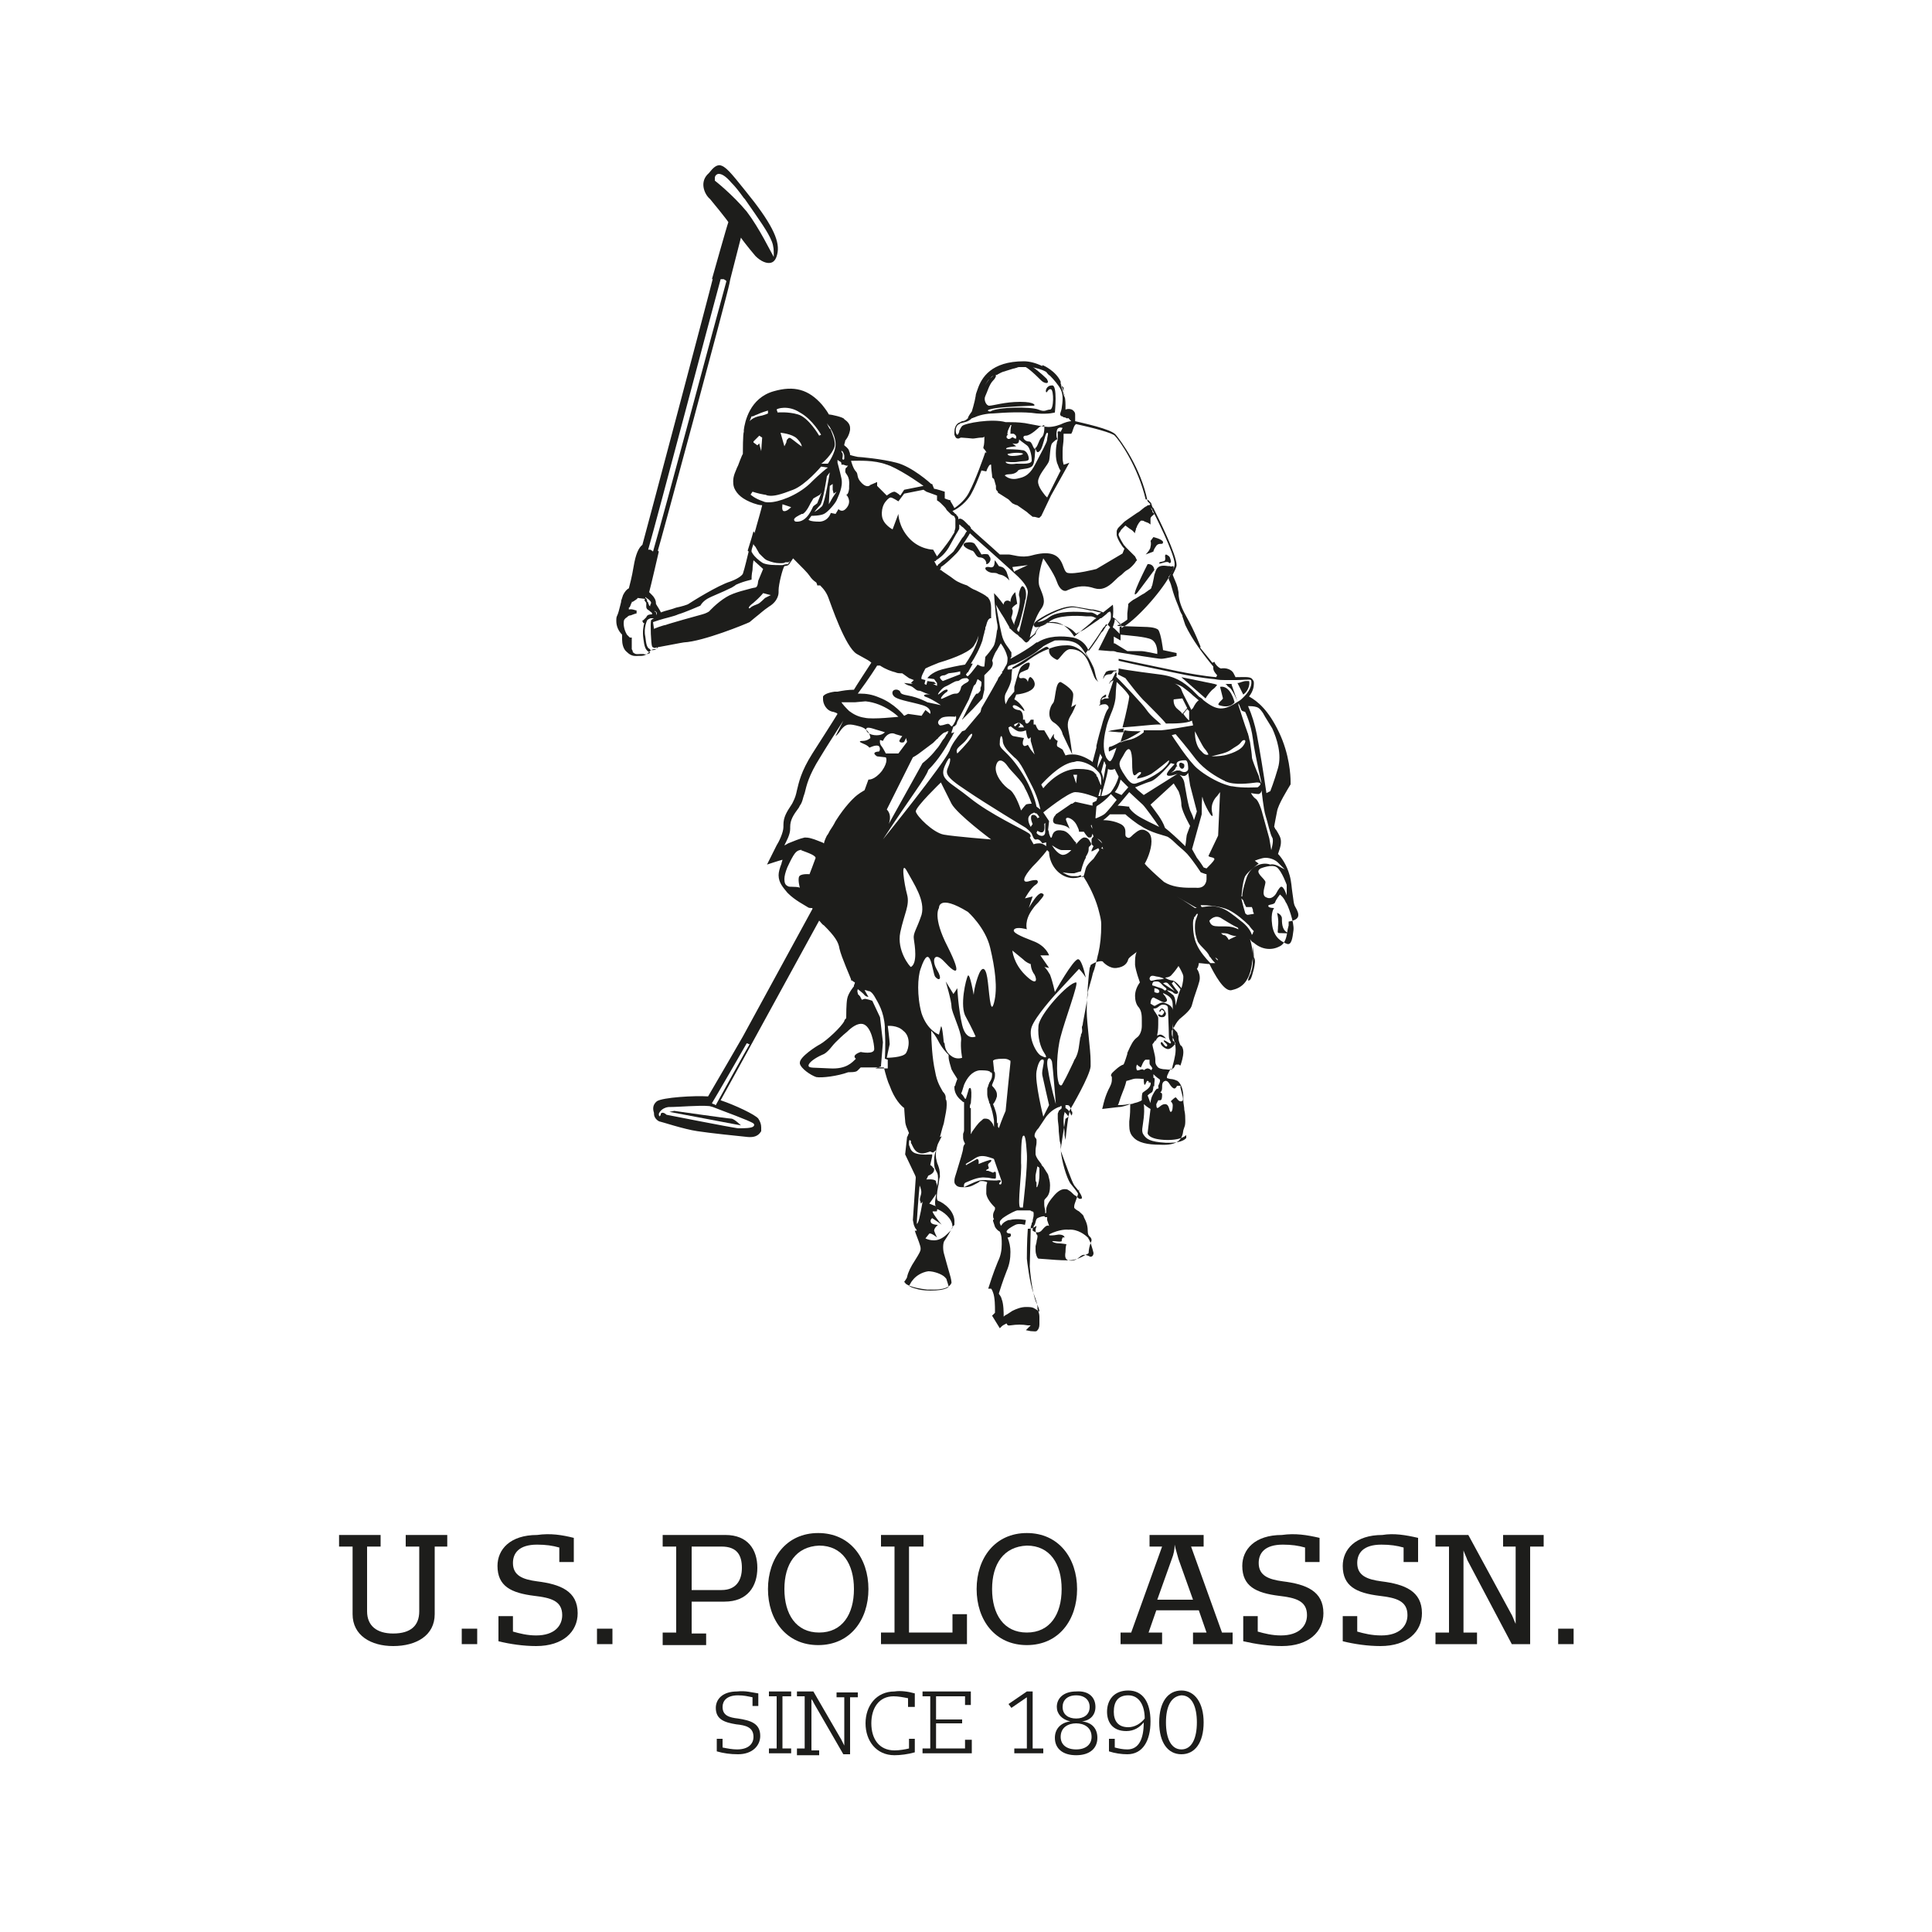 <?xml version="1.0" encoding="utf-8"?>
<!-- Generator: Adobe Illustrator 28.3.0, SVG Export Plug-In . SVG Version: 6.00 Build 0)  -->
<svg version="1.1" id="Ebene_1" xmlns="http://www.w3.org/2000/svg" xmlns:xlink="http://www.w3.org/1999/xlink" x="0px" y="0px"
	 viewBox="0 0 200 200" style="enable-background:new 0 0 200 200;" xml:space="preserve">
<style type="text/css">
	.st0{fill:#1D1D1B;}
</style>
<g>
	<g>
		<path class="st0" d="M39.4,158.9v1.2H38v6.7c0,1.5,1,2.3,2.7,2.3c1.8,0,2.7-0.8,2.7-2.3v-6.7H42v-1.2h4.3v1.2H45v7
			c0,2.2-1.9,3.3-4.3,3.3c-2.3,0-4.2-1.1-4.2-3.3v-7h-1.4v-1.2H39.4z"/>
		<rect x="47.8" y="168.6" class="st0" width="1.6" height="1.6"/>
		<path class="st0" d="M59.4,159.2v2.5h-1.5v-1.5c-0.7-0.2-1.4-0.3-2.3-0.3c-1.9,0-2.5,0.9-2.5,1.9c0,1.3,1,1.7,2.5,1.9
			c2.4,0.3,4.2,1,4.2,3.3c0,1.9-1.5,3.4-4.3,3.4c-1.3,0-2.7-0.2-3.9-0.5v-2.6h1.5v1.6c0.7,0.2,1.5,0.4,2.4,0.4c1.9,0,2.7-1,2.7-2.1
			c0-1.5-1.2-1.8-2.9-2c-2.4-0.3-3.8-1-3.8-3.1c0-1.7,1.3-3.2,4.1-3.2C57,158.7,58.2,158.9,59.4,159.2"/>
		<rect x="61.8" y="168.6" class="st0" width="1.6" height="1.6"/>
		<path class="st0" d="M75.1,158.9c2.3,0,3.3,1.5,3.3,3.4c0,1.9-1,3.5-3.4,3.5h-3.4v3.3h1.5v1.2h-4.5V169h1.4v-8.9h-1.4v-1.2H75.1z
			 M71.6,160.1v4.5h3.1c1.5,0,2.1-1,2.1-2.3c0-1.3-0.5-2.2-2.1-2.2H71.6z"/>
		<path class="st0" d="M89.9,164.5c0,3.2-1.9,5.8-5.2,5.8c-3.3,0-5.2-2.6-5.2-5.8c0-3.2,1.9-5.8,5.2-5.8
			C88,158.7,89.9,161.3,89.9,164.5 M81.2,164.5c0,2.6,1.2,4.5,3.6,4.5c2.4,0,3.6-1.9,3.6-4.5c0-2.6-1.2-4.5-3.6-4.5
			C82.4,160.1,81.2,161.9,81.2,164.5"/>
		<polygon class="st0" points="95.6,158.9 95.6,160.1 94.1,160.1 94.1,169 98.6,169 98.6,167.1 100.1,167.1 100.1,170.2 91.2,170.2 
			91.2,169 92.6,169 92.6,160.1 91.2,160.1 91.2,158.9 		"/>
		<path class="st0" d="M111.5,164.5c0,3.2-1.9,5.8-5.2,5.8c-3.3,0-5.2-2.6-5.2-5.8c0-3.2,1.9-5.8,5.2-5.8
			C109.6,158.7,111.5,161.3,111.5,164.5 M102.7,164.5c0,2.6,1.2,4.5,3.6,4.5c2.4,0,3.6-1.9,3.6-4.5c0-2.6-1.2-4.5-3.6-4.5
			C103.9,160.1,102.7,161.9,102.7,164.5"/>
		<path class="st0" d="M124.6,158.9v1.2h-1.3l3.2,8.9h1.1v1.2h-4.1V169h1.4l-0.8-2.3h-4.4l-0.8,2.3h1.4v1.2H116V169h1.1l3.2-8.9H119
			v-1.2H124.6z M121.3,161.4l-1.5,4.2h3.7l-1.5-4.2c-0.1-0.4-0.3-1-0.4-1.5C121.6,160.4,121.5,160.9,121.3,161.4"/>
		<path class="st0" d="M136.6,159.2v2.5h-1.5v-1.5c-0.7-0.2-1.4-0.3-2.3-0.3c-1.9,0-2.5,0.9-2.5,1.9c0,1.3,1,1.7,2.5,1.9
			c2.4,0.3,4.2,1,4.2,3.3c0,1.9-1.5,3.4-4.3,3.4c-1.3,0-2.7-0.2-4-0.5v-2.6h1.5v1.6c0.7,0.2,1.5,0.4,2.4,0.4c1.9,0,2.7-1,2.7-2.1
			c0-1.5-1.2-1.8-2.9-2c-2.4-0.3-3.8-1-3.8-3.1c0-1.7,1.3-3.2,4.1-3.2C134.1,158.7,135.3,158.9,136.6,159.2"/>
		<path class="st0" d="M146.8,159.2v2.5h-1.5v-1.5c-0.7-0.2-1.4-0.3-2.3-0.3c-1.9,0-2.5,0.9-2.5,1.9c0,1.3,1,1.7,2.5,1.9
			c2.4,0.3,4.2,1,4.2,3.3c0,1.9-1.5,3.4-4.3,3.4c-1.3,0-2.7-0.2-3.9-0.5v-2.6h1.5v1.6c0.7,0.2,1.5,0.4,2.5,0.4c1.9,0,2.7-1,2.7-2.1
			c0-1.5-1.2-1.8-2.9-2c-2.4-0.3-3.8-1-3.8-3.1c0-1.7,1.3-3.2,4.1-3.2C144.3,158.7,145.5,158.9,146.8,159.2"/>
		<path class="st0" d="M152,158.9l4.4,8.1c0.2,0.3,0.3,0.7,0.5,1.1c0-0.4,0-0.8,0-1.2v-6.8h-1.3v-1.2h4.2v1.2h-1.4v10.1h-1.9
			l-4.6-8.7c-0.1-0.3-0.3-0.7-0.4-1c0,0.3,0,0.7,0,1.1v7.4h1.4v1.2h-4.3V169h1.4v-8.9h-1.4v-1.2H152z"/>
		<rect x="161.3" y="168.6" class="st0" width="1.6" height="1.6"/>
	</g>
	<g>
		<path class="st0" d="M78.5,175.3v1.3h-0.6v-0.9c-0.5-0.1-0.9-0.2-1.5-0.2c-1.2,0-1.6,0.6-1.6,1.2c0,0.9,0.7,1.1,1.6,1.2
			c1.3,0.2,2.3,0.5,2.3,1.8c0,1-0.8,1.9-2.3,1.9c-0.8,0-1.5-0.1-2.2-0.3V180h0.6v0.9c0.5,0.1,1,0.2,1.5,0.2c1.2,0,1.7-0.6,1.7-1.3
			c0-1-0.8-1.2-1.8-1.3c-1.2-0.2-2.1-0.5-2.1-1.7c0-0.9,0.7-1.7,2.2-1.7C77.2,175,77.8,175.2,78.5,175.3"/>
		<polygon class="st0" points="81.9,175.1 81.9,175.6 81,175.6 81,181 81.9,181 81.9,181.5 79.6,181.5 79.6,181 80.4,181 
			80.4,175.6 79.6,175.6 79.6,175.1 		"/>
		<path class="st0" d="M84.2,175.1l2.9,5c0.1,0.2,0.2,0.4,0.3,0.6c0-0.2,0-0.4,0-0.6v-4.4h-0.8v-0.5h2.2v0.5h-0.8v5.9h-0.7l-3-5.2
			c-0.1-0.2-0.2-0.4-0.3-0.5c0,0.2,0,0.4,0,0.6v4.7h0.8v0.5h-2.3V181h0.8v-5.4h-0.8v-0.5H84.2z"/>
		<path class="st0" d="M94.7,175.3v1.4H94v-0.9c-0.5-0.1-1-0.2-1.5-0.2c-1.5,0-2.3,1.2-2.3,2.8c0,1.6,0.8,2.8,2.4,2.8
			c0.5,0,1.1-0.1,1.5-0.2V180h0.6v1.4c-0.7,0.2-1.5,0.3-2.1,0.3c-1.9,0-3-1.5-3-3.3c0-1.8,1.1-3.3,3-3.3
			C93.2,175,94,175.1,94.7,175.3"/>
		<polygon class="st0" points="100.5,175.1 100.5,176.5 99.9,176.5 99.9,175.6 96.9,175.6 96.9,178 99.6,178 99.6,178.4 96.9,178.4 
			96.9,181 99.9,181 99.9,180.1 100.6,180.1 100.6,181.5 95.5,181.5 95.5,181 96.3,181 96.3,175.6 95.5,175.6 95.5,175.1 		"/>
		<polygon class="st0" points="105,181.5 105,181 106.3,181 106.3,175.7 104.7,176.8 104.4,176.4 106.3,175.1 106.9,175.1 
			106.9,181 108,181 108,181.5 		"/>
		<path class="st0" d="M113.4,176.7c0,0.8-0.5,1.4-1.4,1.5c1,0.1,1.6,0.7,1.6,1.7c0,1.1-0.8,1.8-2.2,1.8c-1.4,0-2.2-0.7-2.2-1.8
			c0-1,0.7-1.6,1.6-1.7c-0.9-0.2-1.4-0.8-1.4-1.5c0-0.9,0.7-1.6,2-1.6C112.7,175,113.4,175.7,113.4,176.7 M109.8,179.8
			c0,0.8,0.6,1.3,1.6,1.3c1.1,0,1.6-0.6,1.6-1.3c0-1-0.8-1.4-1.6-1.4C110.6,178.4,109.8,178.8,109.8,179.8 M110,176.7
			c0,0.8,0.6,1.2,1.4,1.2c0.8,0,1.4-0.4,1.4-1.2c0-0.7-0.5-1.2-1.4-1.2C110.5,175.5,110,176,110,176.7"/>
		<path class="st0" d="M119.1,178.2c0,2-0.8,3.4-2.4,3.4c-0.6,0-1.3-0.1-1.9-0.3V180h0.6v0.9c0.4,0.1,0.8,0.2,1.3,0.2
			c1.2,0,1.7-1.1,1.7-2.8c-0.4,0.5-1,0.9-1.8,0.9c-1.5,0-2-1-2-2c0-1.2,0.7-2.2,2.2-2.2C118.3,175,119.1,176.2,119.1,178.2
			 M115.3,177.2c0,0.9,0.4,1.6,1.5,1.6c0.7,0,1.3-0.4,1.7-0.9c0-1.4-0.6-2.4-1.7-2.4C115.7,175.5,115.3,176.2,115.3,177.2"/>
		<path class="st0" d="M124.6,178.3c0,2.1-0.9,3.3-2.3,3.3c-1.4,0-2.3-1.2-2.3-3.3c0-2.1,0.9-3.3,2.3-3.3
			C123.7,175,124.6,176.3,124.6,178.3 M120.7,178.3c0,1.6,0.5,2.8,1.6,2.8c1.1,0,1.6-1.2,1.6-2.8c0-1.6-0.5-2.8-1.6-2.8
			C121.2,175.6,120.7,176.7,120.7,178.3"/>
	</g>
	<g>
		<path class="st0" d="M69.3,115.1l7.4,1.4c0,0-0.7-0.7-1-0.7c-0.3,0-5.9-0.8-5.9-0.8L69.3,115.1z"/>
		<path class="st0" d="M111.4,72.9l-0.5,0.3c0,0,0.2-0.8,0.2-1.3c0-0.6-1.3-1.3-1.3-1.3c-0.6,0-0.5,1.9-0.8,2.2
			c-0.3,0.3-0.7,1.5,0.1,2c0.8,0.5,0.9,1.2,0.9,1.2l1,2.1c0,0-0.2-1.6-0.4-2.5c-0.2-0.9,0.1-1.3,0.4-1.8
			C111.3,73.2,111.4,72.9,111.4,72.9"/>
		<path class="st0" d="M132.2,94.5c0,0,0.2,0.7,0.1,1.4c0,0.7-0.2,0.7,0.4,0.7c0.6,0,1,0.1,0.5-0.1c-0.5-0.3-0.5-1-0.5-1.5
			C132.6,94.6,132.2,94.5,132.2,94.5"/>
		<path class="st0" d="M99.9,118.6L99.9,118.6C99.9,118.6,99.9,118.6,99.9,118.6L99.9,118.6z"/>
		<path class="st0" d="M120.7,107.5c0,0-0.3-0.4-0.6-0.4c0,0-0.2,0-0.4,0.2c-0.2,0.2-0.1,0.5-0.1,0.5s0.2-0.5,0.5-0.5
			C120.4,107.4,120.7,107.5,120.7,107.5"/>
		<path class="st0" d="M122.2,79.5c0.2,0.2,0.4,0,0.4-0.2c0-0.2,0-0.2-0.2-0.3C122,78.8,122,79.3,122.2,79.5"/>
		<path class="st0" d="M122.2,79.8c-0.1,0-0.1-0.1-0.1-0.1C122.1,79.7,122.2,79.8,122.2,79.8"/>
		<path class="st0" d="M117.7,61.4c0.1-0.1,1.8-2.4,1.8-2.4c-0.1-0.7-0.7-0.6-0.7-0.6S116.8,62.3,117.7,61.4"/>
		<path class="st0" d="M102.4,58.7c-0.7-0.1-0.4,0.5,0.3,0.6c0.7,0,0.4,0.1,0.9,0.2c0.5,0.1,0.9,0.6,0.9,0.6s-0.1-0.3-0.3-0.9
			c-0.3-0.6-0.6-0.5-0.8-0.6l-0.4-0.6C102.9,58.1,103.1,58.9,102.4,58.7"/>
		<path class="st0" d="M120,58.3c0,0.1,0.2,0,0.6-0.1c0.4-0.1,0.4,0.1,0.5,0.1c0,0,0,0,0,0h0c0.2-0.1,0.1-0.3,0-0.6
			c-0.1-0.2-0.4-0.3-0.4-0.3c-0.2,0.1,0,0.3-0.1,0.6C120.5,58.2,120,58.1,120,58.3"/>
		<path class="st0" d="M102.5,57.7c-0.1-0.1-0.1-0.2-0.2-0.3c-0.3-0.1-0.7,0-0.7,0s-0.4-0.7-0.7-1.1c-0.3-0.3-1-0.1-1-0.1
			c-0.5,0.3,0.4,0.7,0.7,0.8c0.3,0,0.4,0.7,0.8,0.7c0.5,0,0.7,0.4,0.7,0.6C102,58.6,102.7,58.2,102.5,57.7"/>
		<path class="st0" d="M121.1,58.6C121.1,58.6,121,58.6,121.1,58.6c-0.1,0-0.2,0-0.2,0c0,0,0,0,0,0c-1.2-0.2-1.2,0.4-1.4,0.9
			c0,0-0.1,0.6-0.2,1c0,0.1-0.1,0.2-0.1,0.3c0,0,0,0,0,0c0,0.1-0.1,0.2-0.3,0.3c-0.1,0.1-0.3,0.2-0.4,0.3c-0.4,0.2-0.8,0.5-1.2,0.7
			c-0.7,0.5-0.5,0.5-0.5,0.5l-0.1,0.9l0,0.2l0,0.2l0,0.4c0,0,0.2-0.1,0.9-0.7c0.7-0.6,2.9-3.3,3.1-3.6c0.1-0.1,0.4-0.4,0.6-0.7
			c0,0,0,0,0-0.1c0,0,0.1-0.1,0.1-0.1c0-0.1,0.1-0.1,0.1-0.2c0,0,0-0.1,0-0.1c0-0.1,0-0.2-0.1-0.2C121.2,58.7,121.1,58.6,121.1,58.6
			"/>
		<path class="st0" d="M119.1,56c0,0,0.1,0.2,0,0.6c0,0.3-0.5,0.8-0.5,0.8l0.8-0.3c0,0,0-0.2,0.3-0.6c0.3-0.4,0.7,0,0.7-0.4
			c-0.1-0.3-1-0.5-1-0.5L119.1,56z"/>
		<path class="st0" d="M124.8,72.3L124.8,72.3C124.8,72.3,124.8,72.3,124.8,72.3c0.1-0.2,0.4-0.6,0.6-0.8c0,0,0.1-0.1,0.1-0.1
			c0.3-0.2,0.4-0.4,0.5-0.5c0,0,0,0,0,0l-0.3-0.1l-3.4-0.7l0.1,0.1L124.8,72.3z"/>
		<path class="st0" d="M127.3,71.2c0.3,0.2,0.8,1.4,0.8,1.4l-0.6-1.7l0-0.1l-0.7,0c0,0,0.1,0,0.2,0.1C127,71,127.2,71.1,127.3,71.2"
			/>
		<path class="st0" d="M126.2,73c1.2,0.4,1.6-0.3,1.6-0.3s-0.4-1.8-1.5-1.6l0.3,1.2C126.6,72.4,125.9,72.9,126.2,73"/>
		<path class="st0" d="M115.5,69.6C115.5,69.6,115.5,69.6,115.5,69.6l-0.4,0.8c-0.3,0.1-0.3,0.6-0.2,0.3c0-0.2,0.4-0.2,0.5-0.4
			c0.1-0.2,0.2-0.3,0.2-0.4c0,0,0,0,0,0C115.6,69.7,115.6,69.6,115.5,69.6C115.6,69.6,115.6,69.6,115.5,69.6"/>
		<path class="st0" d="M115.6,69.4c0,0-0.1,0-0.1,0c-0.1,0-0.2,0-0.3,0c-0.2,0-0.4,0-0.6,0.1c-0.1,0-0.2,0.2-0.3,0.4
			c-0.1,0.2-0.1,0.4-0.1,0.4s0,0,0.1-0.2c0-0.1,0.2-0.3,0.6-0.3c0.2,0,0.2-0.1,0.4-0.3c0.1,0,0.1,0,0.1,0
			C115.5,69.5,115.6,69.5,115.6,69.4C115.7,69.5,115.6,69.4,115.6,69.4"/>
		<path class="st0" d="M106.8,37.9c-0.2-0.1-0.4-0.2-0.6-0.2c-0.5,0-2.4,0.2-3,0.8c0,0-0.1,0-0.1,0.1c-0.5,0.6,0.4,0,0.7-0.1
			c0.3-0.1,1.6-0.5,2-0.6c0,0,0.1,0,0.1,0c0,0,0,0,0,0c0.3,0,1,0.6,1.9,1.5c0.3,0.3,0.9,0.4,0.6-0.1
			C108.5,39.3,107.5,38.4,106.8,37.9"/>
		<path class="st0" d="M116,76.8c-0.2,0.1-0.9,0.5-1.1,0.5c-0.2,0-0.1,0.5-0.1,0.5l1-0.5l0.2-0.4L116,76.8l0.5-0.2
			c0.3-0.1,1.3-0.7,1.3-0.7l0.3-0.2c-0.6,0-1.2,0-1.7-0.1C116.2,76.1,116.1,76.5,116,76.8"/>
		<path class="st0" d="M120.3,105.3c0.4,0,0.4-0.4,0.4-0.4s-0.2-0.5-0.4-0.5c-0.2,0-0.3,0.3-0.3,0.3s0.1,0.1,0.2-0.1
			c0-0.2,0.2,0,0.3,0.1c0.1,0.1-0.2,0.4-0.2,0.4s-0.2,0-0.3-0.1C119.8,105,119.9,105.3,120.3,105.3"/>
		<polygon class="st0" points="116.3,75.8 116.3,75.8 116.3,75.5 116.4,75.4 115.1,75.6 114.7,75.7 114.7,75.7 114.7,75.7 
			115.8,75.8 		"/>
		<path class="st0" d="M128.7,71.9c0.6-0.4,0.7-1.2,0.6-1.4c0,0,0,0,0,0c0,0-0.1,0-0.3,0c-0.3,0-0.7,0.2-0.8,0.2c0,0,0,0,0,0l-0.1,0
			l0.6,1.2C128.6,72,128.7,71.9,128.7,71.9"/>
		<path class="st0" d="M134.1,93.9L134.1,93.9c-0.2-0.3-0.2-0.8-0.3-1.4c-0.1-0.6-0.1-1.2-0.3-1.9c-0.3-1.1-0.9-1.9-1.2-2.2
			c0.1-0.3,0.3-0.8,0.3-1.2c0,0,0-0.1,0-0.1c0-0.4-0.2-0.7-0.5-1.2l-0.1-0.1c0,0,0-0.1-0.1-0.2c0-0.1,0.3-1.6,0.3-1.6
			c0.1-0.7,1.1-2.3,1.4-2.8l0-0.1l0-0.1c0,0,0-0.1,0-0.1c0-0.6-0.1-2.8-1.2-5.1c-1.1-2.3-2.2-3.2-3.1-3.7c0.4-0.5,0.5-1,0.5-1.3
			c0-0.2,0-0.3-0.1-0.4c-0.2-0.4-0.7-0.3-1.8-0.3c-0.1-0.2-0.2-0.4-0.2-0.4c-0.2-0.4-0.8-0.6-1.3-0.5c-0.1,0-0.4-0.2-0.6-0.5
			l-0.1-0.2c0,0-0.1,0.1-0.2,0.1c-0.4-0.5-0.8-1-1.3-1.6c0,0,0.1,0,0.1,0c0,0-0.6-1.6-1.5-3.2c-0.7-1.2-0.8-2-0.8-2.5l-0.1-0.5
			c-0.1-0.4-0.4-1-0.5-1.3c0.2-0.4,0.4-0.8,0.4-1v0c0-1.1-1.9-4.9-2.4-5.9l0,0c0,0,0,0-0.1-0.1c0,0-0.1-0.3-0.1-0.3s0,0-0.1,0
			c-0.1-0.1-0.2-0.2-0.3-0.3c-0.7-3.5-2.8-6.3-3.3-6.9c-0.5-0.6-3.4-1.2-4.2-1.4c0,0,0-0.1,0-0.1c0-0.2,0-0.5,0-0.6
			c0-0.2-0.1-0.3-0.2-0.4c-0.2-0.2-0.6-0.2-0.8-0.1c0,0,0,0,0,0c0,0,0,0,0,0c0-0.2,0-0.3,0-0.5c0-0.8-0.2-1.5-0.5-2.2
			c0,0,0-0.1,0-0.1l0-0.1c-0.5-1.1-1.8-1.7-1.9-1.7c0,0,0,0,0,0.1c-0.6-0.3-1.3-0.5-1.9-0.5c-3.4,0-4.4,1.7-4.8,2.9
			c-0.1,0.3-0.2,0.5-0.2,0.7c0,0-0.1,0.5-0.1,0.5c-0.1,0.4-0.2,0.8-0.3,1.1c-0.3,0.4-0.4,0.6-0.4,0.7c-0.2,0.2-0.4,0.3-0.6,0.3
			l-0.4,0.2c-0.3,0.2-0.4,0.6-0.4,0.9c0,0.1,0,0.2,0,0.3c0.1,0.3,0.2,0.4,0.4,0.4c0.1,0,0.2-0.1,0.3-0.1c0.2,0,1.2,0.1,1.2,0.1
			c0.2,0,0.6-0.1,0.9-0.1c0.1,0,0.2,0,0.3-0.1c0,0,0,0,0,0.1c0,0.3,0,0.7-0.1,1l0,0.1c0,0,0.2,0.2,0.3,0.4c0,0,0,0.1,0,0.1l-0.1-0.1
			l-0.1,0.3c0,0-0.9,2.6-1.6,3.9c-0.3,0.6-0.9,1.2-1.5,1.6c-0.2-0.4-0.4-0.7-0.4-0.7l0-0.1c0,0-0.4-0.1-0.6-0.2c0-0.2,0-0.7,0-0.7
			s-0.9-0.3-1.1-0.3c-0.1-0.2-0.2-0.5-0.2-0.5l-0.1,0c-0.1-0.1-2-1.8-3.6-2.2c-1.5-0.4-3.8-0.6-4-0.6c0,0-0.5-0.1-0.8-0.2
			c0-0.1,0-0.2-0.1-0.4c0-0.1-0.1-0.3-0.5-0.6c0,0,0-0.1,0-0.1c0,0,0.1-0.3,0.1-0.4c0.1-0.1,0.4-0.5,0.5-1.1c0-0.1,0-0.1,0-0.2
			c0-0.4-0.3-0.7-0.6-0.9c0-0.2-1.4-0.5-1.6-0.5c-0.1-0.2-0.3-0.5-0.7-1c-1.4-1.6-2.9-2-5-1.4c-2.5,0.7-3,3.2-3.1,4l0,0.2
			c-0.1,0.2-0.1,2.1-0.1,2.3c-0.1,0.1-0.5,1.2-0.5,1.2l-0.1,0.2c-0.1,0.3-0.4,0.8-0.4,1.4c0,0.2,0,0.4,0.1,0.7
			c0.3,0.7,0.9,1.2,2,1.6c0.3,0.1,0.6,0.2,0.9,0.2c0,0,0,0,0,0c0,0.1-0.6,2.2-0.6,2.2s-0.1,0.4-0.2,0.7c0-0.1-0.1-0.2-0.1-0.2
			l-0.2,0.7L77.4,57c0,0,0.1,0.1,0.1,0.1c-0.1,0.4-0.4,1.7-0.6,2.3c0,0-0.2,0.4-1.3,0.8c-1.3,0.4-4,2.1-4.3,2.3
			c-0.1,0.1-0.8,0.3-1.3,0.4c-0.5,0.2-1.1,0.3-1.6,0.5c0-0.1-0.1-0.2-0.2-0.4c-0.2-0.3-0.3-0.5-0.3-0.5c0,0,0,0,0-0.1
			c0-0.2-0.1-0.5-0.4-0.8c-0.1-0.1-0.2-0.2-0.3-0.3c0.1-0.3,1-4.2,1-4.2s-0.1-0.1-0.1-0.1c0.1-0.2,7.2-26.5,7.4-27.6c0,0,0,0,0,0
			l0.1-0.5c0,0,0.9-3.5,1.1-4.3c0.4,0.6,1.5,1.9,1.5,1.9l0,0c0.6,0.6,1.2,0.8,1.6,0.7c0.4-0.1,0.6-0.5,0.7-1.1
			c0.2-1.3-0.7-3.1-3.3-6.3c-1.6-2-2.1-2.6-2.7-2.7c-0.4,0-0.7,0.3-1.1,0.8l-0.2,0.2c-0.8,0.9-0.2,2.1,0.3,2.5
			c0.1,0.1,1.8,2.2,1.9,2.4c-0.1,0.2-1.7,5.9-1.7,5.9s0.1,0,0.1-0.1c-0.2,0.9-7.2,27.3-7.3,27.6c-0.4,0.3-0.7,1-0.9,2.2
			c-0.2,1.2-0.4,1.9-0.5,2.3c-0.2,0.1-0.4,0.3-0.6,0.7c0,0-0.2,0.6-0.2,0.6l0,0.1c0,0-0.1,0.4-0.1,0.4c-0.1,0.4-0.2,0.8-0.3,1
			c-0.1,0.2-0.1,0.3-0.1,0.6c0,0.5,0.2,1,0.6,1.4c0,0.1,0,0.3,0,0.5c0,0.4,0.1,1,0.5,1.3c0.5,0.5,0.9,0.4,1.2,0.4l0.2,0
			c0.5,0,0.7-0.2,1-0.5l0.1-0.1c0,0,0,0,0.1,0c0.2,0,0.4,0,0.6-0.3c0.6-0.1,2.6-0.5,2.7-0.5c2-0.1,6.4-1.9,6.8-2.1l0.6-0.5
			c0.4-0.3,0.8-0.7,1.4-1.1c1-0.6,1-1.4,1-1.5v0l0,0c0,0,0-0.1,0-0.2c0-0.6,0.4-2.2,0.6-2.5c0.2,0,0.4-0.1,0.4-0.1l0.1-0.1
			c0,0,0.4-0.6,0.4-0.6c0,0,0,0,0,0c1,1,1.5,1.5,1.7,1.8c0.2,0.3,0.4,0.5,0.7,0.7c0,0,0,0,0,0c0.1,0.2,0.1,0.3,0.1,0.3s0.1,0,0.3,0
			c0.4,0.4,0.7,0.8,0.9,1.4c0.2,0.5,1.7,5,2.9,5.7l0.9,0.5c0,0,0.4,0.2,0.6,0.4c-0.2,0.3-1.7,2.6-1.8,2.8c-0.6,0-1.2,0.1-1.7,0.2
			l-0.3,0c-0.7,0.1-1.1,0.3-1.2,0.5c0,0.1,0,0.1,0,0.2c0,0.1,0,0.1,0,0.1c0,0.4,0.3,1.2,1.1,1.3c0.3,0.1,0.3,0.1,0.4,0.2
			c-0.1,0.2-2.6,4.1-2.6,4.1c-1.2,1.9-1.4,3-1.6,3.8c-0.1,0.5-0.2,0.8-0.4,1.2l-0.1,0.2c-0.6,0.9-0.9,1.4-0.9,2.2c0,0,0,0.1,0,0.1
			v0.1c0,0.6-0.5,1.6-0.7,1.9l-1,2c0,0,1.2-0.4,1.6-0.5c0,0.1-0.1,0.3-0.1,0.4c-0.2,0.5-0.3,0.9-0.3,1.2c0,0.8,0.5,1.3,0.9,1.8
			l0.1,0.1c0.7,0.7,1.7,1.2,2,1.4c0.1,0.1,0.3,0.1,0.5,0.1c0,0,0,0,0,0l0,0.1l-7.2,13.2c0,0-3,5.2-3.6,6.2c-1.4-0.1-4.7,0.1-5.3,0.5
			c-0.5,0.4-0.4,0.9-0.3,1.2l0,0.1c0,0.5,0.5,0.8,0.6,0.8l0,0l0,0c0.1,0,2.5,0.8,3.9,1c1.3,0.2,4.2,0.5,5.2,0.6
			c1.1,0.1,1.3-0.5,1.4-0.6v0c0-0.1,0-0.2,0-0.4c0-0.3-0.1-0.6-0.3-0.9c-0.3-0.4-2.4-1.4-3.9-1.9c0.4-0.7,3.3-6,3.3-6l6.9-12.6
			c0.2,0.2,0.3,0.4,0.5,0.5c1.1,1.1,1.5,1.7,1.6,2.4c0.2,0.9,1.2,3.1,1.2,3.2l0,0.1l0.1,0c0,0,0.1,0.1,0.3,0.2
			c0,0.1-0.1,0.3-0.1,0.3c0,0,0,0.1,0,0.1c0,0,0,0,0,0c0,0-0.6,0.7-0.7,1.3c-0.1,0.5-0.1,1.7-0.1,2c-0.1,0.1-0.2,0.2-0.2,0.3
			c-0.3,0.6-1.8,2-2.5,2.4c-0.4,0.2-2.1,1.3-2.1,1.9c0,0,0,0,0,0.1c0.1,0.5,1.1,1.2,1.7,1.4c0.6,0.1,2.2-0.1,3.3-0.5
			c0.8,0,0.9-0.1,1-0.2l0,0c0,0,0.2-0.2,0.3-0.3c0.2,0,1.5,0,1.5,0s0.6,0,0.9,0c0.2,0.8,0.4,1.5,0.6,1.9c0.5,1.4,1.2,2.1,1.5,2.3
			c0,0.2,0.1,1.3,0.1,1.3c0,0.5,0.3,1,0.4,1.3c-0.1,0.1-0.1,0.3-0.2,0.4h0l-0.2,1.8l1,2.1c0,0,0.1,0.2,0.1,0.3
			c0,0.1-0.3,4.4-0.3,4.4l0,0l0.1,0.5c0.1,0.2,0.1,0.3,0.2,0.4c0.1,0.1,0.1,0.2,0.1,0.2c-0.1,0-0.2,0-0.2,0l0.1,0.3
			c0.2,0.5,0.5,1.3,0.5,1.5c0,0,0,0.1,0,0.1c0,0.2-0.1,0.4-0.6,1.2c-0.4,0.6-0.7,1.2-0.8,1.7c0,0.1-0.3,0.5-0.3,0.5l0.1,0.1
			c0,0.1,0.5,0.5,2.3,0.7c0,0,0.1,0,0.1,0l0,0c0,0,0.1,0,0.1,0c0,0,0.4,0,0.4,0c1.6,0,1.8-0.5,1.9-0.7c0,0,0-0.2-0.1-0.6
			c-0.2-0.7-0.6-2.1-0.7-2.5c-0.1-0.4-0.1-1.1,0.1-1.3c0.2-0.3,0.6-0.9,0.8-1.4c0,0,0.2-0.2,0.2-0.2l0-0.1l0-0.1
			c0.1-1.2-1.1-2.1-1.7-2.3c-0.2-0.1-0.1-0.9,0-1.4c0.1-0.4,0.1-0.8,0.2-1.1c0-0.7-0.1-0.9-0.2-1.2c-0.1-0.2-0.1-0.3-0.2-0.7
			c-0.1-0.8,0.2-1.5,0.2-1.5l0.4-0.8c0,0-0.1,0.1-0.2,0.1c0.1-0.3,0.2-0.8,0.4-1.4c0.2-1,0.3-1.5,0.3-1.9c0-0.3,0-0.5-0.1-0.6l0-0.2
			c0-0.2-0.1-0.4-0.3-0.6c-0.2-0.4-0.6-0.9-0.8-2.1c-0.3-1.3-0.4-3.2-0.4-4.2c0.2,0.2,0.5,0.6,0.7,1c0.4,0.8,0.9,1.3,1.1,1.5
			c0,0.1,0,0.2,0,0.2c0,0.4,0.2,0.9,0.3,1.3c0.2,0.4,0.5,0.8,0.6,1c-0.1,0.3-0.2,0.5-0.2,0.6c0,0.1-0.1,0.1-0.1,0.2c0,0,0,0,0,0.1
			c0,0.4,0.2,0.9,0.7,1.3c0.1,0.1,0.2,0.2,0.3,0.2c0,0.3,0,3,0,3l0-0.1c0,0.2-0.1,0.3-0.1,0.4c0,0.1,0,0.2,0,0.4
			c0,0.2,0.1,0.4,0.2,0.6c-0.1,0.1-0.2,0.3-0.2,0.5c0,0.2-0.3,1.2-0.7,2.5c-0.1,0.3-0.2,0.6-0.2,0.8c0,0.2,0,0.3,0.1,0.4
			c0.2,0.3,0.5,0.3,0.9,0.3h0.1c0.6,0,1-0.3,1.4-0.5l0.1-0.1c0.2-0.1,0.7,0,0.8,0.1l0,0c-0.1,0.2-0.1,0.5-0.1,0.9c0,0.1,0,0.2,0,0.3
			c0.1,0.6,0.7,1.2,0.9,1.4c0,0.1,0,0.2,0,0.2c-0.1,0.2-0.2,0.4-0.2,0.6c0,0.1,0,0.3,0.1,0.4c0,0-0.1,0.1-0.1,0.1l0,0.1
			c0,0,0.1,0.3,0.2,0.6c0.1,0.2,0.3,0.4,0.5,0.5l0,0c0.2,0.4,0.2,0.8,0.2,1.3c0,0.6-0.1,1.2-0.4,1.8c-0.5,1.2-0.9,2.5-0.9,2.5
			l-0.1,0.3c0,0,0.1,0,0.3,0c0,0,0.1,0.1,0.2,0.4c0.2,0.5,0.2,1.5,0.2,1.8v0.1c0,0,0,0.1,0,0.2c-0.1,0.1-0.3,0.3-0.3,0.3l0.8,1.3
			l0.2-0.2c0.1-0.1,0.3-0.2,0.5-0.3c0.1,0.3,0.3,0.2,0.4,0.2c0.7-0.1,1.2-0.1,1.8,0l0.3,0c0,0,0,0,0,0c0,0-0.1,0.1-0.1,0.1l-0.4,0.4
			l0.5,0.1c0.3,0,0.6,0.1,0.7-0.1c0.1-0.1,0.2-0.3,0.2-0.6c0-0.1,0-0.1,0-0.2v-0.6c0-0.3-0.1-0.5-0.2-0.8c0,0,0-0.1,0-0.1
			c0,0,0-0.1,0-0.1c0-0.2-0.1-0.6-0.4-1.4c-0.4-1-0.7-3.5-0.7-3.6c0-0.1,0-1.9,0.1-3.1c0,0,0.1,0,0.1,0c0.2,0,0.5-0.1,0.8-0.3
			c0,0.1-0.1,0.3-0.1,0.4c0,0.3,0.1,0.5,0.2,0.6c0,0,0,0.1,0,0.1c0,0.2-0.1,0.4-0.1,0.6l-0.1,0.4c0,0.1,0,0.3,0,0.4
			c0,0.5,0.2,0.8,0.2,0.8l0.1,0.1l0.1,0c0.3,0,3,0.3,3.6,0.1c0.6-0.1,1.3-0.6,1.4-0.6l0.1-0.1l0-0.1c0-0.2,0.1-0.7,0.2-0.9
			c0-0.1,0.1-0.2,0.1-0.3c0-0.2-0.1-0.3-0.2-0.4c-0.1-0.1-0.2-0.2-0.2-0.6c0-0.6-0.2-1-0.3-1.2l-0.1-0.2c0-0.2-0.3-0.4-0.5-0.6
			c-0.2-0.1-0.5-0.3-0.5-0.4c0,0,0,0,0-0.1c0-0.2,0.1-0.4,0.2-0.7c0.1-0.3,0.2-0.5,0.2-0.7v0c0-0.1,0-0.1,0-0.2
			c0.1-0.1,0.1-0.2,0.1-0.3V124c0-0.4-0.2-0.6-0.5-1l-0.4-0.5c-0.4-0.6-0.9-2.3-1-3.5c0-0.1,0.4-2.6,0.5-3.2c0.1,0,0.1-0.1,0.2-0.1
			c0.1-0.1,0.2-0.4,0.2-0.6c0,0,0,0,0-0.1c0.3-0.5,2.1-3.6,2.2-4.6c0-0.1,0-0.3,0-0.5c0-0.7-0.1-1.6-0.2-2.6c-0.1-1-0.2-2-0.2-2.6
			v-0.1c0-1.4,0.2-3.8,0.3-4.4c0,0,0.1-0.2,0.1-0.3c0.6-0.4,1-0.4,1.1-0.4c0.2,0,0.2,0.1,0.2,0.1l0,0l0,0c0.1,0.1,0.7,0.7,1.4,0.6
			c0.8-0.1,1.1-0.5,1.2-0.9c0.1-0.2,0.4-0.4,0.8-0.7c0,0,0.1-0.1,0.1-0.1c0,0,0,0,0,0c-0.1,0.1-0.2,0.5-0.2,1c0,0.1,0,0.3,0,0.4
			c0.1,0.7,0.4,1.5,0.5,1.8c-0.3,0.4-0.5,0.9-0.5,1.4c0,0.4,0.1,0.9,0.4,1.2c0.3,0.4,0.3,0.9,0.3,1.4l0,0.4c0,0,0,0.1,0,0.1
			c0,0.5-0.2,1-0.5,1.2c-0.4,0.3-0.6,0.7-1,1.6c0,0,0,0,0,0.1c0,0,0,0,0,0s-0.3,1-0.4,1.1c0,0,0,0,0,0c-0.4,0.1-1,0.7-1.2,0.9
			l-0.1,0.2l0.1,0.2c0,0,0,0.1,0,0.2c0,0.2,0,0.4-0.2,0.8c-0.5,0.9-0.7,1.9-0.7,1.9l-0.1,0.4l1.7-0.2c0.4,0,0.9-0.2,1.2-0.3
			c0,0.1,0,0.1,0,0.2c0,0.3,0,0.8-0.1,1.6c0,0.1,0,0.3,0,0.4c0,0.5,0.1,0.9,0.4,1.2c0.5,0.6,1.5,0.8,2.8,0.8
			c1.9,0.1,2.3-0.6,2.4-1.5l0.1-0.3c0.1-0.2,0.1-0.5,0.1-0.7c0-0.3,0-0.7-0.1-1.1c0-0.3-0.1-0.7-0.1-0.9c0-0.1,0-0.1,0-0.2
			c0-0.1,0-0.1,0-0.2c0-0.7-0.2-1.4-0.6-1.7c-0.2-0.1-0.5-0.2-0.7-0.2c-0.1,0-0.4-0.1-0.4-0.1c0,0,0,0,0-0.1c0-0.2,0.3-0.7,0.4-0.9
			c0,0,0,0,0,0c0.1,0.1,0.1,0.2,0.1,0.2l0.1-0.5c0,0,0.3-1,0.3-1.6c0,0,0-0.1,0-0.1c0-0.4-0.1-0.7-0.2-1c-0.1-0.2-0.2-0.4-0.2-0.6v0
			c0,0,0-0.1,0-0.2c0,0,0-0.1,0-0.1l0,0c0,0,0.2-0.3,0.2-0.3c0.1-0.2,0.3-0.6,0.6-0.9c0.6-0.5,1.2-1,1.3-1.5l0.2-0.7
			c0.3-0.9,0.6-1.7,0.6-2v-0.1c0-0.4-0.2-0.8-0.3-0.9c0.1-0.1,0.2-0.4,0.2-0.6c0.2,0,0.9,0.1,1.1,0.1c0.5,1,1.5,2.9,2.3,2.7
			c0.9-0.2,1.8-0.7,2.1-2.7c0-0.2,0.1-0.5,0.1-0.7c0-0.6-0.1-1.2-0.3-1.9c0.1,0.2,0.2,0.3,0.4,0.4c0.8,0.7,1.8,0.8,2.6,0.4
			c0.7-0.3,0.8-1.1,0.9-1.8l0.1-0.4c0-0.1,0-0.3,0-0.4C134.7,95.2,134.5,94.6,134.1,93.9 M74,18.7c0,0,0-0.1,0-0.3
			c0-0.2,0.2-0.4,0.4-0.4c0.3,0,0.7,0.2,1.3,0.9c0.4,0.4,0.8,0.9,1.3,1.6c0,0,0.1,0.1,0.1,0.1c1.6,2.3,2.4,3.4,2.8,4.4
			c0.2,0.5,0.2,1,0.2,1.3c0,0.3,0,0.4,0,0.4s0,0,0-0.1c-0.3-0.5-1.5-3-2.8-4.7C75.8,20.1,74,18.7,74,18.7 M78,116.3
			c0.1,0.1,0.1,0.2,0,0.3c-0.2,0.2-1,0.2-1.6,0.2c-0.8-0.1-7.4-1.4-7.4-1.4s-0.4-0.4-0.6-0.1c0,0,0,0,0,0.1
			c-0.2,0.4-0.2-0.1-0.2-0.1s0.2-0.6,1-0.7c1.2,0,3.1-0.2,4.2-0.1c0,0,0.1,0,0.4,0.1c0,0,0,0,0,0C74.8,115,77.6,116,78,116.3
			 M74.1,114.4c-0.1,0-0.1-0.1-0.2-0.1c0,0,0,0,0,0c-0.1,0-0.2-0.1-0.2-0.1c0.2-0.3,3.5-6,3.6-6.2c0.1,0,0.2,0.1,0.3,0.1
			C77.4,108.4,74.2,114.2,74.1,114.4 M130.1,73.2c0.3,0.1,0.5,0.4,0.7,0.7c0,0.1,0.1,0.1,0.1,0.2c0.8,1.3,0.8,1.3,0.8,1.3
			c0.5,1.1,1,2.7,0.6,4.1c-0.4,1.4-0.8,2.4-0.8,2.4l-0.4,0.2c-0.3-2.1-0.7-4.5-1-6.1c-0.2-1-0.5-2-0.9-2.9
			C129.5,73.1,129.8,73.1,130.1,73.2 M125.7,89c-0.1,0.2-0.5,0.6-0.8,0.9l-0.3-0.1c0,0-0.3-0.5-0.7-1l-0.5-0.9l1-3.6
			c0,0,0-2.3,0.1-1.7c0.1,0.6,1.2,2.6,1,1.6c-0.3-1.1,0.5-1.8,0.5-1.8l0.3-0.4l-0.2,4.5l-1,2.1C125.2,88.8,125.8,88.7,125.7,89
			 M113.5,80.2c-0.1-0.1-0.2-0.2-0.3-0.3c-0.3-0.2-0.8-0.3-1.5-0.3c-1.8-0.1-3.3,1.5-3.7,2c-0.1-0.2-0.2-0.3-0.2-0.4
			c0.3-0.3,1.8-2,3.2-2.3c0.2,0,0.4-0.1,0.5-0.1c0.6,0,1.3,0.3,1.8,0.7c0,0,0.1,0.1,0.1,0.1c0.1,0.1,0.2,0.2,0.3,0.3
			c0.2,0.2,0.3,0.5,0.3,0.8c0,0.1,0,0.2,0,0.3c0,0.1,0,0.1,0,0.1c0,0.1,0,0.1,0,0.2c-0.1-0.1-0.2-0.4-0.4-0.9c0,0,0,0,0,0
			C113.5,80.4,113.5,80.3,113.5,80.2 M111.5,80.2l-0.1,0.9l-0.3-0.9L111.5,80.2z M108.2,85.5c0,0.2,0,0.4,0,0.6
			c0,0.7-0.8,0.4-0.9,0.1l0.1-0.2c0,0,0.4,0.3,0.6,0.1c0.2-0.2,0.1-0.8,0.1-0.8l0,0l0.2-0.2v0C108.2,85.1,108.2,85.2,108.2,85.5
			 M106.4,86.2c-0.4-0.3-3.9-1.9-6-3.6c-2.1-1.7-3.2-1.9-2.6-3.3c0.6-1.4,0.7-0.7,0.4,0c-0.3,0.7-0.5,1,1.8,2.5
			c2.2,1.5,6.2,3.9,6.2,3.9s0.5,0.4,0.6,0.6c0.1,0.2,0.2,0.7,0.5,0.6c0.3-0.1,0.6,0.4,0.6,0.4l0.4-0.1l0,0.4c0,0-0.3-0.3-0.7-0.3
			c-0.4,0-0.6,0.1-0.6,0.1l-0.4-0.7C106.7,86.7,106.8,86.4,106.4,86.2 M105.7,120.4c0-0.9,0-2.6,0.2-2.8c0.2-0.2,0.3,0.3,0.4,1.8
			c0.1,1.4-0.4,5.5-0.4,5.5s0,0.1,0,0.1l-0.2,0c0,0-0.1,0-0.1,0C105.3,124.7,105.8,121.3,105.7,120.4 M106.1,100.9
			c-1.2-1.2-1.3-2.5-1.3-2.5l1.1,0.9c0.4,0.4,0.8,0.5,0.8,0.5s0,0.6,0.4,1.1C107.4,101.5,107.3,102.1,106.1,100.9 M103.2,115.9
			c0-0.6-0.2-1.1-0.4-1.6c0.1-0.1,0.3-0.4,0.4-0.8c0-0.1,0-0.1,0-0.2c0-0.3-0.2-0.6-0.5-0.9c0,0,0-0.1,0-0.1c0.1-0.3,0.3-0.6,0.3-1
			c0,0,0,0,0-0.1c0-0.1,0-0.2-0.1-0.3c0-0.1,0-0.2,0-0.2l0,0c0,0-0.1-0.8-0.1-0.9c0.1-0.1,0.3-0.2,1.1-0.2c0.5,0,0.6,0.2,0.7,0.2
			c0,0,0,0.1,0,0.1c0,0.1,0,0.1,0,0.1l0,0l0,0c0,0-0.5,4.9-0.5,5c0,0-0.4,0.9-0.7,1.8c0-0.1-0.1-0.1-0.1-0.2c0-0.1,0-0.2,0-0.4
			C103.2,116.4,103.2,116.2,103.2,115.9 M91.1,76.6l0.3,0.1c0,0,0.2-0.5,0.6-0.7c0.4-0.2,0.7,0,0.7,0c0.3,0.1,0.7,0.2,0.7,0.2
			s-0.3,0.4-0.3,0.5c0,0.2,0.4,0.2,0.5,0.1c0.1-0.2,0.2-0.4,0.2-0.4l0.1,0.4L93,78l-1.3,0c0,0-0.2-0.4-0.4-0.7
			C91,77,91.1,76.6,91.1,76.6 M90.5,76.1c-0.8-0.1-0.9-0.6-0.8-0.7c0.1-0.2,0.9,0.1,0.9,0.1c0.7,0.2,1,0.3,1,0.3
			S91.3,76.2,90.5,76.1 M96.7,70.6L96,70.5l-0.1,0.4l-0.2-0.1l0.1-0.4l-0.4-0.1c-0.1-0.2,0.2-0.7,0.4-1.1c0.4-0.2,0.9-0.4,1.4-0.6
			c1.7-0.5,3.4-1.2,3.7-1.9c0.2-0.3,0.3-0.6,0.4-0.9l-0.1,0.5c-0.3,1-0.9,1.9-1.3,2.5c-0.7,0.1-1.6,0.3-2.4,0.5
			c-1.1,0.3-1.5,0.9-1.5,0.9l0.7,0.1l0.3,0.4L97,71l-0.4-0.2l0.3,0L96.7,70.6z M113.8,64.1l0.1-0.1L114,64l0.5-0.4l0.1-0.1l0.1-0.1
			l0.2-0.1c0,0,0.1,0.1,0.1,0.3c0,0,0,0.1,0,0.2c0,0,0,0.1,0,0.1c0,0.2-0.1,0.4-0.3,0.7c0,0,0,0.1-0.1,0.1c0,0,0,0.1-0.1,0.1
			c0,0,0,0,0,0c-0.1,0.2-0.2,0.3-0.3,0.5c0,0-0.1,0.1-0.1,0.1c0,0-0.1,0.1-0.1,0.1c-0.6,1-1.3,1.9-1.3,1.9s-0.3-1.1-1.6-1.4
			c-1.2-0.2-2.6-0.2-3.7,0.5c0,0,0,0-0.1,0c-1,0.8-2.7,1.7-2.7,1.7s0-0.1,0.1-0.2c0-0.1,0-0.2,0-0.4c0-0.1,0-0.1-0.1-0.2
			c0,0,0,0,0,0c-0.2-0.4-0.7-0.8-0.9-1.7c-0.2-0.8-0.6-3.1-0.6-3.1s0.3,0.5,0.6,1c0.1,0.1,0.1,0.2,0.2,0.3c0.1,0.2,0.3,0.5,0.4,0.7
			c0.1,0.2,0.2,0.3,0.2,0.4c0,0,0,0.1,0.1,0.1c0.2,0.2,0.4,0.4,0.7,0.6c0,0,0.1,0,0.1,0.1c0,0,0.1,0,0.1,0.1c0,0,0,0,0,0
			c0.4,0.2,0.6,0.7,0.8,0.6c0.2-0.1,0.3-0.3,0.3-0.3s0.1-0.1,0.2-0.2c0.2-0.2,0.5-0.4,0.4-0.4c0.1-0.5,0.7-1,1.1-1.1
			c1.8-0.6,2.9,1.4,2.9,1.4l0.6-0.5l0.2-0.1l0.2-0.1L113.8,64.1z M113.6,63.7c-0.3-0.2-0.5-0.3-0.7-0.3c0,0,0,0,0,0c0,0-0.1,0-0.1,0
			c0,0-0.1,0-0.2,0c-1-0.1-3.1-0.2-4,0.5c-0.5,0.4-1.1,0.5-1.2,0.5c0,0,0.1-0.1,0.3-0.2c0.9-0.6,2.7-1.5,3.7-1.3
			c0.6,0.1,1.1,0.2,1.5,0.3c0,0,0.1,0,0.1,0c0,0,0.1,0,0.1,0c0.4,0.1,0.7,0.2,0.9,0.2C113.9,63.5,113.7,63.6,113.6,63.7 M115.9,65
			c0,0,0,0.1,0,0.1c0,0,0,0.1,0,0.1v0c0,0.1,0,0.3,0,0.4v0c0,0,0,0,0,0c0,0,0,0,0,0c-0.1-0.1-0.1-0.1-0.2-0.2c0,0,0,0,0,0
			c0,0-0.1-0.1-0.1-0.1c0,0,0,0,0,0c0,0,0,0,0,0c0,0,0,0-0.1-0.1c0,0,0,0,0,0c0,0-0.1-0.1-0.1-0.1c-0.1-0.1-0.2-0.1-0.2-0.2
			c0.1-0.3,0.2-0.5,0.2-0.8c0.2,0.1,0.3,0.3,0.4,0.4c0,0,0,0,0.1,0.1c0,0,0.1,0.1,0.1,0.1c0,0,0.1,0.1,0.1,0.1c0,0,0,0.1,0.1,0.1
			C115.9,64.8,115.9,64.9,115.9,65 M116,66.3l0-0.3l0-0.3c0.9,0.1,2.6,0.2,3.2,0.5c0.7,0.4,0.6,1.5,0.6,1.5s-1.3-0.3-1.7-0.3
			c-0.4,0-1.4,0-1.4,0l-1.3-0.8l-0.1,0l0-0.4l0-0.3L116,66.3z M105.5,74.8c0,0,0.3,0.2,0.4,0.3c0.1,0.2,0.1,0.2,0.1,0.2l-0.6,0
			c0,0,0.1-0.1,0.2-0.2C105.6,75,105.5,74.8,105.5,74.8 M105.1,75.2c0,0-0.2-0.1-0.1-0.2c0.1-0.1,0.5-0.2,0.5-0.2L105.1,75.2z
			 M105.4,75.7c0.4,0.1,0.8-0.1,0.8-0.1s0.1,0.7,0.2,0.8c0.1,0.2,0.3-0.1,0.3-0.1l0,0.4l0.4,1.4l-0.4-0.5l-0.3-0.5
			c0,0-0.3,0.2-0.4,0.1c-0.2-0.1-0.1-0.5-0.1-0.5l0.1-0.3c0,0-0.6-0.1-1.1-0.2c-0.4-0.1-0.5-0.9-0.5-0.9l0.2-0.1
			C104.6,75.1,104.9,75.5,105.4,75.7 M106.9,85.3l-0.2,0.3c0,0-0.5-0.8-0.1-1.2c0.1-0.1,0.2-0.2,0.3-0.2c0.1-0.1,0.2-0.1,0.3,0
			c0,0,0,0,0.1,0c0.2,0.2,0.3,0.4,0.3,0.4l-0.2,0.1c0,0-0.2-0.5-0.6-0.3C106.6,84.7,106.9,85.3,106.9,85.3 M106.2,83.3
			c-0.2,0.2-0.5,0.6-0.5,0.6s-0.5-1.6-1.1-2.1c-0.7-0.4-1.7-1.6-1.5-2.5c0.2-0.9,0.8-0.6,1.2,0c0.4,0.6,1.5,1.5,1.8,2.3
			c0.4,0.7,0.7,1.6,0.7,1.6S106.3,83.2,106.2,83.3 M107.3,83.5c0,0-0.3-1.7-1.7-3.8c-1.4-2.1-2.2-2.1-2.1-2.8c0-0.7,0.2-1,0.3-0.3
			c0,0.7,0.6,1.2,1.2,1.8c0.7,0.5,1.2,1.8,1.9,3.1c0.6,1.2,0.8,2.3,0.8,2.3L107.3,83.5z M104.3,69.3c0,0,0,0,0-0.1
			c0-0.1,0-0.2,0.2-0.3c0.1,0,0.2-0.1,0.3-0.1c0.6-0.1,2.4-1.2,2.7-1.5c0.1-0.1,0.3-0.2,0.5-0.4c0.5-0.3,1.2-0.6,1.2-0.6
			c2.4-0.1,2.6,0.4,3.5,1.9c0,0-0.9-1.4-2.2-1.4c-0.7,0-1.3,0.1-2,0.4c-0.6,0.2-1.3,0.6-2,1.1C104.9,69.5,104.3,69.3,104.3,69.3
			 M105.4,59.7c0.3,0.3,1,1,1,1.6c0,0,0,0,0,0c0,0.3-0.4,2.1-0.9,4.1c-0.1,0-0.2-0.1-0.2-0.2l0-0.1l0.2-0.4c0,0,0.4-1.4,0.6-2.4
			c0-0.2,0.1-0.3,0.1-0.5c0.1-0.9-0.3-1.1-0.3-1.1c-0.2-0.2-0.5,0.8-0.4,1c0.1,0.2,0.1,0.9-0.1,1.6c-0.1,0.4-0.3,0.9-0.4,1.2
			c0,0.1,0,0.1,0,0.2c-0.1-0.2-0.2-0.4-0.3-0.7c0,0,0-0.1,0-0.1c0.1-0.3,0.2-0.6,0.1-0.8c-0.2-0.2,0.5-0.6,0.5-0.6l-0.2-1.2
			c0,0-0.5,0.4-0.5,1c-0.2-0.2-0.6-0.2-0.7,0.2c0,0,0,0.1,0,0.1c0,0,0,0,0,0c-0.5-0.7-1-1.2-1-1.2s0.1,1.9,0.3,3
			c0.1,0.4,0.1,0.7,0,0.9l0,0c0,0-0.1,1-0.3,1.5c-0.2,0.4-0.8,1.1-0.9,1.2l0,0l-0.1,1c0,0-0.1,0-0.1,0c0,0-0.1,0-0.1,0
			c-0.1,0-0.3-0.1-0.5-0.2c-0.4,0.5-0.6,0.8-0.8,1c0,0-0.1,0.1-0.1,0.1c0,0-0.1,0.1-0.1,0.1c-0.1,0-0.2-0.1-0.2-0.2v0
			c0,0,0,0,0.1-0.1c0,0,0-0.1,0.1-0.1c0.1-0.2,0.3-0.5,0.5-0.9c-0.1,0-0.1,0-0.2,0c0.4-0.6,0.9-1.5,1.2-2.4c0,0,0.1-0.5,0.2-0.8
			c0-0.2,0.1-0.3,0.1-0.4c0,0,0-0.1,0-0.1c0-0.1,0.1-0.2,0.1-0.3c0.1-0.4,0.2-0.6,0.4-0.7l0.1,0l0-0.1c0,0,0,0,0-0.1
			c0-0.1,0-0.2,0-0.3c0-0.2,0-0.4,0-0.6c0-0.4-0.1-0.8-0.3-1c0,0,0-0.1-0.1-0.1c-0.2-0.2-0.6-0.4-1.2-0.7c-0.3-0.1-0.6-0.3-0.9-0.5
			c-0.3-0.1-0.9-0.3-1.3-0.6c-0.5-0.4-1.2-0.8-1.4-1c0,0-0.1,0-0.1,0c0-0.1,0.1-0.1,0.1-0.2c0,0,0-0.1,0-0.1c0.5-0.3,1.2-1,1.6-1.4
			c0.4-0.4,0.9-1.3,1.3-1.9c0-0.1,0.1-0.1,0.1-0.2c0.4,0.4,1.7,1.5,2.8,2.5C104.2,58.6,105.2,59.5,105.4,59.7 M104.8,58.7l1.6-0.2
			l-1.3,0.6l-0.1,0.1l-0.1-0.2L104.8,58.7z M100,55.1C100,55.2,100,55.2,100,55.1c-0.1,0.2-0.2,0.4-0.4,0.6
			c-0.3,0.5-0.7,1.1-0.9,1.4c-0.2,0.2-0.6,0.5-0.9,0.8c-0.2,0.1-0.4,0.3-0.5,0.4c-0.1,0.1-0.2,0.1-0.2,0.2c0,0,0,0,0,0
			c0,0-0.1,0.1-0.1,0.1c-0.1-0.1-0.2-0.4-0.3-0.5c0.1,0,0.2,0,0.2-0.1c0.3-0.2,0.8-0.5,1.3-1.3c0,0,0,0,0,0c0.4-0.7,0.7-1.3,0.9-1.6
			c0.1-0.2,0.2-0.3,0.2-0.4c0,0,0,0,0,0c0,0,0,0,0-0.1c0,0,0,0,0-0.1c0-0.1,0-0.1,0-0.2c0.1,0,0.2,0.2,0.4,0.3
			c0.1,0.1,0.2,0.2,0.3,0.3c0,0,0,0,0.1,0.1C100.1,55,100.1,55,100,55.1 M99.4,69.5l0,0.3l-1.8,0.7c0,0-0.3-0.2-0.3-0.4
			c0.1-0.2,0.5-0.2,0.5-0.2l0.4-0.2C99.1,69.6,99.4,69.5,99.4,69.5 M97.8,71.1c0.7-0.3,1-0.6,1.3-0.6c0.3,0,0.3-0.3,0.9-0.3
			c0.1,0,0.2,0,0.2,0.1c0.1,0,0.1,0.1,0.1,0.1c0,0.1-0.1,0.2-0.3,0.3c-0.4,0.2-0.5,0.4-0.5,0.4s-0.1,0.7-0.5,0.7
			c-0.4,0-0.5,0.1-1.4,0.5c-0.4,0.2-0.1-0.3,0.3-0.6c0.4-0.2,0.2-0.6-0.5,0C96.7,72.3,97.4,71.3,97.8,71.1 M97.5,74.3
			c0.4-0.2,1.4-0.1,1.4-0.1l0-0.1c0.2,0.1,0,0.6-0.2,0.9c-0.2,0.3-0.2,0.2-0.4,0c-0.2-0.2-0.5,0.1-1,0.1
			C96.9,74.8,97.2,74.5,97.5,74.3 M97.1,76.4c0.4-0.4,0.6-0.6,0.8-0.6c0.1-0.1,0.2-0.1,0.3-0.1c0,0,0,0,0,0s-0.1,0.1-0.1,0.2
			c0,0,0,0.1-0.1,0.1c-0.1,0.2-0.2,0.4-0.4,0.6c-0.2,0.3-0.4,0.7-0.7,1c-0.6,0.8-1.4,1.4-1.4,1.4L92,85.3c0,0,0.4-0.9-0.2-1.5
			l2.3-4.6l0.4-0.8c0,0,0.4-0.2,0.9-0.6c0.4-0.3,0.8-0.6,1.2-0.9c0,0,0,0,0.1-0.1c0.1-0.1,0.2-0.2,0.3-0.3
			C97,76.5,97.1,76.5,97.1,76.4 M96.1,79.7c1.1-1.1,1.8-2.3,2.3-3.2c0.2-0.3,0.3-0.6,0.4-0.7l-0.3,0.1l0-0.1l0,0l0.1-0.3l0.1-0.3
			l0,0l0.1,0L99,75l0.1-0.3l1.2-2.3l0.5-1.4l0.1-0.1l0.1-0.1l0.2-0.5l0.3,0.2l0.1,0.1c0,0,0,0,0,0.1c0,0.1,0,0.3-0.1,0.5
			c0,0.1,0,0.1,0,0.2c0,0.1,0,0.1-0.1,0.2c0,0,0,0.1-0.1,0.1c0,0.1-0.1,0.1-0.1,0.1c0,0,0,0-0.1,0c-0.3,0.2-1.1,1.9-1.4,2.5
			c-0.1,0.1-0.1,0.2-0.1,0.2l0.6-0.6l0.5-0.5l1-1.1l0.2-0.9l0-0.2l0-0.2l0-0.1c0,0,0,0,0,0l0-1c0.1-0.1,0.3-0.3,0.5-0.5
			c0.6-0.6,0.3-1,0.3-1s0.2-0.7,0.5-1.1c0.1-0.2,0.3-0.5,0.4-0.7c0.6,0.8,0.7,1.5,0.7,1.5c0,0.2,0,0.5-0.1,0.7
			c-0.2,0.3-0.3,0.6-0.5,0.8c0.1,0,0.1,0,0,0.1c0,0,0,0.1-0.1,0.1c0,0.1-0.1,0.2-0.2,0.3c-0.1,0.1-0.1,0.3-0.2,0.4
			c-0.6,1.1-1.6,2.8-1.6,2.8l-0.1,0.4l-1.6,1.9l-0.3,0.1c-0.6,0.7-1.1,1.4-1.3,2c-0.6,1.4-6.9,9.2-6.9,9.2
			C94.4,82.3,95.8,80.6,96.1,79.7 M100.5,76.4c-0.3,0.5-1.4,1.6-1.4,1.6c-0.3-0.6,0.5-0.8,1-1.5C100.6,75.7,100.8,75.9,100.5,76.4
			 M97.4,81c0,0,0.6,1.2,1.1,2.2c0.6,1.1,4.1,3.7,4.1,3.7s-3.8-0.3-4.9-0.5c-1.1-0.2-2.8-1.9-2.9-2.4C94.8,83.5,97.4,81,97.4,81
			 M114.2,80.8c0,0,0-0.1,0-0.1c0-0.3-0.1-0.5-0.2-0.8l0.3-1.1c0.1,0.1,0.1,0.3,0.2,0.4L114.2,80.8z M114.7,79.6
			C114.7,79.6,114.7,79.6,114.7,79.6c0.3,0.2,0.7,0,0.7,0l0.4,0.8c-0.2,0.7-0.5,1.2-0.8,1.6c-0.3,0.3-0.7,0.4-1,0.4
			C114.2,81.6,114.6,80.4,114.7,79.6 M113.6,79.5C113.6,79.5,113.6,79.5,113.6,79.5c0-0.3,0.1-0.9,0.3-1.5c0,0.1,0.1,0.2,0.2,0.4
			L113.6,79.5z M113.9,81.7C113.9,81.7,113.9,81.7,113.9,81.7c0.1,0,0.1,0,0.1,0l-0.1,0.7c-0.1,0-0.1,0-0.2,0L113.9,81.7z M115,82.2
			l0.6,0.6c0,0-1,1.3-1.3,1.5c-0.3,0.2-0.6,0.3-0.8,0.4c-0.1,0-0.1,0-0.1,0l0.1-1.2c0,0,0,0,0.1-0.1C113.8,83.3,114.5,82.8,115,82.2
			 M115.4,82c0,0,0.4-0.4,0.6-1.3l0.8,0.8l-0.7,0.8L115.4,82z M117.7,80.6c0,0,0.8-0.1,1.5-0.5c0.6-0.4,1.8-1.4,1.8-1.4
			s0.2,0.2-0.7,1c-1,0.8-2.1,1.2-2.7,1.4c-0.6,0.2-1-0.6-1.4-1.2c-0.6-1-0.2-1.1,0.2-1.9c0.5-0.9,0.8-0.4,0.8,1
			c0,1.4,0.2,1.4,0.5,1.1c0.3-0.3,0.6-0.2,0.3,0.1C117.7,80.4,117.7,80.6,117.7,80.6 M122.7,78.7c0.3,0,0.3,0.7,0.3,0.9
			c0,0.2-0.3,0.5-0.8,0.2c0,0-0.3-0.1-0.5,0c-0.2,0.1-0.5,0.2-0.5,0.2s0.4-0.2,0.5-0.5c0.1-0.2,0.1-0.2,0.2-0.1
			C121.7,79.1,121.7,78.7,122.7,78.7 M120.8,80.2c0.1,0.3,1.1-0.1,1.1-0.1l-3.5,2.2l-0.6-0.5c-0.1-0.1-0.1-0.1-0.1-0.1l-0.2-0.2
			c0.1,0,0.9-0.4,1.6-0.6c0.7-0.2,2.1-1.9,2.1-1.9l0.4,0.1C121.4,79.3,120.7,80,120.8,80.2 M116.9,82c0.2,0.2,1.4,1.3,1.4,1.3
			c0.3,0.3,1.3,1.7,1.7,2.3c-0.6-0.3-1.7-0.8-2.3-1.2c-0.7-0.5-0.8-0.8-0.8-0.8l0-0.1l-0.1,0c0,0-0.8-0.1-1.1-0.1
			C116,83.1,116.8,82.1,116.9,82 M119.1,83.3l2.4-2.2l0.5,0.8c0,0,0.3,0.7,0.3,1.5c0.1,0.7,0.9,2.1,0.9,2.1s-0.2,0.5-0.3,0.8
			c-0.1,0.2-0.1,0.8-0.2,1.3c-0.7-0.7-1.7-1.6-2.1-1.9C120.3,84.8,119.6,84,119.1,83.3 M122.6,81c-0.1-0.5-0.5-0.8-0.5-0.8
			s0.4,0.2,0.6,0.1c0.2-0.1,0.3-0.3,0.3-0.3l0.2,1.3l0.7,2.7l-0.3,0.9c0,0-0.1-0.4-0.3-0.8C123,83.6,122.7,81.5,122.6,81 M124,79.6
			c-0.9-0.7-2.7-3.5-2.7-3.5l0.4-0.1c0,0,1.2,1.4,2.1,2.6c0.9,1.1,2.1,1.8,2.9,2.2c0.1,0,0.1,0.1,0.2,0.1c0.9,0.4,2.4,0.2,3.2,0.1
			c0.8,0,0.1,0.5,0.1,0.5s-1.6,0.1-2.6-0.1c-0.2,0-0.5-0.1-0.8-0.2C125.9,80.9,124.7,80.2,124,79.6 M121.9,73.4
			c-0.5-0.4-0.4-1-0.4-1l0.9-0.1l0.5,1l-0.5,0.6C122.3,73.8,122.4,73.8,121.9,73.4 M122.9,73.4l0.2,0.2l0,1l-0.2-0.2
			c-0.2-0.2-0.4-0.5-0.4-0.5L122.9,73.4z M122.3,71.4c-0.1-0.3-0.5-0.6-0.9-0.7c-0.3-0.1-0.5-0.2-0.5-0.2s0.2,0.1,0.5,0.2
			c0.3,0.1,0.7,0.2,1,0.4c0.4,0.3,0.8,0.6,1.1,0.9l0.6,0.5c-0.2,0.1-0.4,0.4-0.6,0.8l-0.2,0.2C123.4,73.5,122.5,72,122.3,71.4
			 M124.7,77.5c0.2,0.2,0.4,0.6,0.4,0.6s-0.3,0.2-0.7-0.3c-0.1-0.1-0.1-0.1-0.2-0.2c-0.4-0.5-0.5-1.3-0.5-1.7c0-0.1,0-0.2,0-0.2
			S124.5,77.3,124.7,77.5 M128.5,76.8c0.2-0.3,0.7-0.3,0.2,0.4c-0.5,0.7-2,1-2,1s-0.5,0.1-1.3,0.1c0.7-0.2,1.4-0.3,1.9-0.6
			C128,77.2,128.2,77.2,128.5,76.8 M128.2,72.8L128.2,72.8l0.1,0.2l0.2,0.5l0.1,0.1l0.3,0.1c0,0,0.6,1.2,0.8,2.8
			c0.2,1.6,0.9,4.6,0.9,4.6s-0.2-0.3-0.3-0.8c-0.3-0.7-0.7-1.7-0.7-1.9c0-0.2-0.1-1-0.2-1.6c-0.1-0.3-0.1-0.5-0.2-0.8
			c0-0.1-0.1-0.2-0.1-0.3c-0.2-0.5-0.7-2.1-0.9-2.7C128.2,72.9,128.2,72.9,128.2,72.8C128.2,72.8,128.2,72.8,128.2,72.8 M130.3,82.2
			c0.3-0.1,0.3-0.4,0.3-0.4s0.2,2,0.4,2.6c0.2,0.6,0.5,2,0.7,2.3c0.2,0.3-0.1,1.3-0.1,1.3l-0.2-1.2l-0.8-2.9c0,0-0.3-1-0.6-1.2
			c-0.3-0.2-0.5-0.6-0.5-0.6S130,82.2,130.3,82.2 M122,62.8c0.1,0.3,0.2,0.6,0.4,0.9l0,0.1c0.1,0.3,0.2,0.6,0.3,0.9
			c0.7,1.5,1.9,3.1,2.9,4.3c0,0.1,0,0.1,0,0.2c0,0.3,0.4,0.7,0.4,0.7l-0.1,0.2c-1.2-0.1-2.9-0.4-3.9-0.6l-6.2-1.3c0,0,0,0.1,0,0.1
			c0,0,0,0.1,0,0.1c1.2,0.3,6.1,1.3,6.1,1.3c0.9,0.2,2.6,0.5,3.8,0.6c0.5,0.1,0.9,0.1,1.1,0.1c0,0,0,0,0.1,0c0,0,0.1,0,0.2,0
			c0,0,0.1,0,0.2,0c0.1,0,0.3,0,0.4,0c0.2,0,0.3,0,0.3,0h0c0.5,0,1.4-0.1,1.5,0c0.1,0.2,0.1,0.9-0.7,1.7c0,0-0.1,0.1-0.1,0.1
			c-0.1,0.1-0.3,0.3-0.5,0.4c-1.5,1-2.2,1-3.6-0.1l-0.2-0.2l-0.3-0.2l-0.4-0.4c-0.1-0.1-0.2-0.2-0.3-0.3c-0.9-0.8-1.7-1.4-3.5-1.6
			c0,0-3.2-0.4-4.1-0.6c0,0,0,0.1,0,0.1c0,0,0,0.1,0,0.1c0,0.1,0,0.2-0.1,0.4l0.8,0.4c0,0,1.5,2,2.1,2.5c0.5,0.5,1.8,1.8,2.1,2.2
			c0.9,0,2.1,0,2.7-0.3c0,0.2,0.1,0.3,0.1,0.5c-0.7,0.1-2.2,0.4-3.3,0.5c-0.4,0-1.1,0-1.8,0l0,0.2c0,0-0.8,0.7-1.6,0.8
			c-0.5,0.1-0.9,0.3-1.1,0.4c-0.3,1-0.6,1.8-0.8,1.8c-0.1,0-0.2-0.1-0.4-0.4c0-0.1-0.1-0.2-0.1-0.3c-0.2-0.6-0.2-1.5,0.1-2.7
			c-0.1,0-0.2,0-0.3,0c0,0,0,0,0,0c0.1,0,0.2,0,0.3,0c0.1-0.5,0.3-1,0.5-1.5c0.4-0.9,0.5-1.6,0.5-2c0-0.4,0.1-1.3,0.1-1.3
			s1.2,1.1,1.3,1.5c0,0.2-0.3,1.7-0.7,3.2c1.5-0.1,3.2-0.3,3.6-0.3c0.1,0,0.3,0,0.4,0c-0.3-0.3-1.1-0.9-1.5-1.5
			c-0.4-0.6-2.5-2.8-3.3-3.6c-0.2,0.9-0.6,1.8-0.7,2.3l0,0c0.2,0,0.1,0.1-0.1,0.1c0,0,0,0,0,0c0,0,0,0,0,0c-0.1,0-0.1,0-0.2,0
			c0,0,0,0,0,0c-0.1,0-0.4,0.2-0.4,0.2s0,0,0.1-0.2c0.1-0.1,0.2-0.1,0.2-0.1c0.1,0,0.1,0,0.2-0.1c0,0,0,0,0,0s0-0.1,0-0.2
			c-0.1,0-0.2,0.1-0.2,0.1c-0.2,0.1-0.5,0.4-0.4,0.9c0,0-0.3,0.2,0,0.1c0.2-0.1,0.4-0.1,0.5-0.1c0.2,0,0.5,0.3,0.3,0.5
			c-0.2,0.2-0.5,1.1-0.7,1.9v0c-0.3,1-0.5,1.9-0.5,1.9l0,0.2l-0.4,1.5c0,0-0.1-0.1-0.1-0.1c-0.6-0.4-1.3-0.7-1.9-0.7
			c-0.3,0-0.5,0-0.8,0.1l-0.3-0.6c0,0-0.3-0.2-0.5-0.3c-0.2-0.1,0-0.6,0-0.6s-0.5-0.2-0.4-0.6c0.1-0.4-0.4,0.5-0.4,0.5l-0.6-1
			c0,0-0.3,0-0.5,0c-0.2,0-0.4-0.6-0.4-0.6l-0.2,0l0-0.5l-0.3,0c0,0-0.2,0.4-0.4,0.4c-0.2,0-0.2-0.4-0.2-0.4l-0.2,0c0,0,0.1-1-0.5-1
			c-0.6-0.1-0.7-0.5-0.4-0.5c0.3,0,1,0.6,1,0.6s0.2,0-0.3-0.6c-0.4-0.5-0.7-0.6-0.7-0.6l0.2-0.5c0,0,1.2-0.1,1.7-0.6
			c0.5-0.5,0-1.1-0.2-1.2c-0.2-0.1-0.3,0.5-0.3,0.5s-0.1-0.5-0.6-0.4c-0.5,0.1-0.3-0.5-0.1-0.6c0.2-0.1,0.7-0.3,0.7-0.3
			s0.2-0.3,0.2-0.6c0-0.3-0.8,0.1-1,0.5c-0.2,0.4-0.6,1.9-0.6,1.9l0,0.5l-0.6,0.7l-0.3,0.6c0,0-0.2-0.7,0-1.1
			c0.2-0.4,0.5-0.9,0.6-1.5c0-0.5,0.1-1.2,0.1-1.2s2.1-1.3,2.7-1.7c0.3-0.2,0.5-0.3,0.7-0.4c0.2-0.1,0.4,0,0.4,0.3v0.1
			c0,0.5,0.6,0.8,0.8,0.9c0.1,0,0.1,0,0.2-0.1c0.3-0.3,0.7-1,1.2-1c0.6,0,1.4,0.2,1.9,1.4c0.5,1.2,0.5,1.4,0.7,1.7
			c0.1,0.1,0.2,0.2,0.3,0.3c-0.3-0.4-0.3-1-0.5-1.5c-0.2-0.5-0.8-1.5-0.8-1.5s0.8-1,1.8-2.6c0,0,0,0,0,0c0,0,0.1-0.1,0.1-0.1
			c0,0,0.1-0.1,0.1-0.1c0-0.1,0.1-0.1,0.1-0.2c0,0,0.1,0.1,0.2,0.1c0,0,0,0,0,0c0,0,0.1,0.1,0.1,0.1c0,0,0,0,0,0l0.1,0.1l0,0.1l0,0
			l-0.1,0.1l-0.1,0.2l-0.1,0.2l-0.9,1.8l1.2,0.1l0.3,0l0,0c0,0,0.2,0,0.4,0.1c1.2,0.2,4.3,0.7,4.6,0.7c0.4,0,1.6-0.3,1.6-0.3l0-0.3
			l-1.4-0.3c0,0-0.2-1.7-0.5-2.1c-0.3-0.3-1.3-0.3-1.3-0.3l-2.9-0.1l0-0.1c0,0,0.1,0,0.1,0c1.4-0.6,3.8-3.3,5-5.2
			c0.1,0.1,0.2,0.3,0.2,0.5C121.4,60.8,121.2,60.9,122,62.8 M119.2,52.6c0.3,0.6,2.4,4.7,2.4,5.8v0c0,0.2-0.1,0.5-0.3,0.8
			c0,0.1-0.1,0.1-0.1,0.2c0,0.1-0.1,0.1-0.1,0.2c0,0,0,0,0,0c-1,1.8-3.6,4.7-5,5.4l0-0.2l0,0c0-0.1-0.1-0.1-0.1-0.2
			c0,0-0.1-0.1-0.1-0.1c0,0-0.1-0.1-0.1-0.1c-0.1-0.1-0.2-0.2-0.2-0.2c-0.1-0.1-0.2-0.2-0.4-0.3c0.1-0.8,0-1.3,0-1.3s-0.5,0.4-1,0.8
			c-0.2-0.1-0.5-0.2-1-0.3c0,0-0.1,0-0.1,0c0,0-0.1,0-0.1,0c-0.5-0.1-1.1-0.2-1.7-0.3c-1-0.2-2.9,0.7-3.9,1.4
			c-0.3,0.2-0.4,0.4-0.4,0.5c0,0.1,0.1,0.1,0.1,0.2c0.3,0.1,1-0.1,1.6-0.6c0.8-0.6,2.7-0.6,3.7-0.5c0.1,0,0.1,0,0.2,0
			c0.1,0,0.1,0,0.2,0c0,0,0.1,0,0.1,0c0.2,0,0.4,0.1,0.6,0.2c-0.2,0.1-0.3,0.2-0.4,0.3c-0.3,0.3-0.8,0.7-1.3,1.1
			c-0.1,0-0.1,0.1-0.2,0.1c-0.1,0-0.1,0.1-0.2,0.1c0,0,0,0,0,0c0,0,0,0,0,0c0,0-0.1-0.1-0.1-0.1c0,0,0,0-0.1-0.1l-0.1-0.1
			c-0.7-0.6-1.9-0.9-2.7-0.8c-0.9,0.1-1.3,1.1-1.3,1.1l-0.5,0.4l0,0c0,0,0.4-1.9,1.2-3c0.5-0.7,0.2-1.3-0.2-2.3
			c-0.3-0.9,0.4-2.9,0.4-2.9s1.1,1.5,1.4,2.4c0.3,0.9,0.8,1.1,1.1,0.9c1.1-0.5,1.9-0.5,2.8-0.2c0.7,0.2,1.3,0,2.1-0.8
			c0.2-0.2,0.4-0.4,0.7-0.6c0.2-0.2,0.4-0.4,0.6-0.5c0.2-0.1,0.4-0.3,0.5-0.4c0.3-0.3,0.4-0.5,0.4-0.5l0.1-0.1l-0.2-0.4l-1-1l0,0
			c0,0,0-0.1-0.1-0.1c-0.2-0.3-0.5-0.8-0.6-1.1c0,0,0,0,0,0v0c0-0.1,0-0.2,0.1-0.3c0.1-0.1,0.1-0.2,0.2-0.3c0.1-0.1,0.3-0.3,0.4-0.4
			l0.4,0.3l0.3,0.2l0.2,0.2l0.1,0.1c0,0,0,0,0-0.1c0-0.1,0.1-0.2,0.1-0.4c0.1-0.1,0.1-0.3,0.2-0.4c0.1-0.2,0.2-0.3,0.3-0.4
			c0,0,0.1,0,0.1,0c0.1,0,0.2,0,0.3,0.1c0.1,0,0.2,0.1,0.3,0.1c0.2,0.1,0.3,0.2,0.3,0.2s0-0.4,0-0.6c0-0.2,0.2-0.3,0.3-0.4
			c0,0,0.1-0.1,0.1-0.1s-0.1-0.1-0.2-0.2c0,0,0,0,0-0.1c0-0.1-0.1-0.1-0.1-0.2c0,0,0,0,0,0C119.1,52.6,119.2,52.6,119.2,52.6
			C119.2,52.6,119.2,52.6,119.2,52.6 M109.8,39.8c0,0,0,0.1,0.1,0.1c0,0,0,0.1,0.1,0.1c0,0,0,0.1,0.1,0.1c0,0,0,0.1,0,0.1
			c0,0.1,0,0.1,0,0.2c0,0,0,0.1,0,0.1c0,0.1,0,0.2,0.1,0.3c0,0,0,0.1,0,0.1c0,0.1,0,0.1,0,0.2c0,0,0,0.1,0,0.1c0,0.1,0,0.1,0,0.2
			c0,0,0,0.1,0,0.1c0,0.1,0,0.1,0,0.2c0,0,0,0.1,0,0.1c0,0.1,0,0.2,0,0.3c0,0.1,0,0.1,0.1,0.2c0,0,0,0,0,0.1c0,0,0,0,0,0
			c0,0,0,0,0,0c0,0,0,0,0-0.1c-0.1-0.2-0.1-1.1-0.1-1.1S110.1,40.7,109.8,39.8C109.8,39.8,109.8,39.8,109.8,39.8 M99.6,44.1
			c-0.1,0.1-0.2,0.3-0.3,0.5c0,0,0,0,0,0.1c0,0,0,0,0,0c0,0,0,0,0,0c-0.1,0.2-0.1,0.3-0.2,0.3c-0.2,0-0.3-0.9,0.2-1.1
			c0,0,0.1,0,0.1-0.1c0,0,0,0,0.1,0c0,0,0,0,0,0c0.3-0.1,0.7-0.1,1.1-0.5c0.1,0,0.2-0.1,0.3-0.1c0.4-0.2,1.2-0.4,1.9-0.4
			c1.2-0.1,3.2-0.2,4.5,0c1.3,0.1,1.9-0.1,1.9-0.1s0.3-2.9-0.3-2.8c-0.6,0-0.7,0.6-0.6,0.7c0.1,0.1,0.2-0.4,0.5-0.3
			c0.3,0.1,0.3,2.1-0.1,2.1c-0.4,0-0.5,0.3-1.2,0c-0.7-0.3-4.2-0.3-5,0.2c0,0-0.7-0.1,0.3-0.3c1-0.2,4-0.3,4.2-0.3
			c0.2,0,0.2-0.4-1.4-0.4c-1.6,0-2.8,0.4-3.2,0.4c-0.3,0-0.6-0.6-0.4-1c0.2-0.4,0.4-1.2,0.8-1.6c0.2-0.2,0.3-0.4,0.3-0.5
			c0-0.1-0.2-0.1-0.4,0.1c-0.4,0.3-0.8,0.9-1,1.5c0,0,0,0,0,0c0.1-0.3,0.3-0.7,0.5-1c0,0,0,0,0,0c0.1-0.1,0.1-0.2,0.2-0.2l0,0
			c0.1-0.1,0.2-0.3,0.4-0.4c0,0,0,0,0.1,0c0.1,0,0.1-0.1,0.2-0.1c0,0,0,0,0.1,0c0.1-0.1,0.2-0.1,0.2-0.2c0,0,0,0,0,0
			c0.1-0.1,0.2-0.1,0.3-0.2c0,0,0.1,0,0.1,0c0.1,0,0.1-0.1,0.2-0.1c0,0,0.1,0,0.1,0c0.1,0,0.2-0.1,0.3-0.1c0,0,0.1,0,0.1,0
			c0.1,0,0.2-0.1,0.4-0.1c0,0,0.1,0,0.1,0c0.1,0,0.2,0,0.3-0.1c0,0,0.1,0,0.1,0c0.1,0,0.2,0,0.3,0c0,0,0.1,0,0.1,0
			c0.2,0,0.3,0,0.5,0c0.1,0,0.1,0,0.2,0c0,0,0,0,0.1,0c0.1,0,0.1,0,0.2,0c0,0,0,0,0,0c0.4,0.1,1,0.2,1.5,0.5l0,0
			c0.1,0.1,0.2,0.3,0.4,0.4c0.4,0.4,0.9,1,1.1,1.4c0.3,0.6,0.2,1.3,0.1,2c-0.1,0.5-0.3,0.6,0,0.8c0.1,0,0.1,0,0.2,0.1
			c0.1,0,0.2,0,0.3,0.1c0.3,0,0.3,0,0.2-0.1c0,0.1,0.1,0.2,0.1,0.2c0.1,0.1,0.2,0.2,0.2,0.2s-0.3,0-0.8,0.2c-0.4,0.2-1,0.4-1.6,0.4
			c-0.3,0-1.4-0.2-2.4-0.4c-0.7-0.1-1.3-0.1-1.8-0.1c-0.1,0-0.1,0-0.2,0C102.7,43.3,99.9,43.8,99.6,44.1 M109.5,45.5
			c0,0.1-0.1,0.2-0.1,0.4c-0.1,0.4-0.2,1.6,0.1,2.2c0,0,0,0,0,0c0.2,0.6,0.3,0.6,0.3,0.6l-1.4,2.8c0,0-0.1-0.1-0.2-0.2
			c-0.3-0.4-0.9-1.1-0.7-1.7c0.2-0.7,1-1.5,1.1-1.9c0.1-0.4,0.1-1.5,0.3-1.8C109.1,45.7,109.4,45.4,109.5,45.5
			c-0.1-0.1-0.2-0.4-0.1-0.9c0.1-0.5,0.6-0.3,0.6-0.3l-0.1,0.2l-0.1,0.2c0,0-0.4-0.2-0.3,0.2C109.5,45.2,109.5,45.3,109.5,45.5
			 M104.3,44.8C104.3,44.8,104.3,44.8,104.3,44.8c0-0.3,0.3-0.7,0.3-0.8l0.1,0c-0.1,0.3-0.1,0.8-0.1,0.9c0.1,0,0.1,0,0.3,0
			c0.1,0,0.3,0.2,0.3,0.3c0,0,0,0,0,0.1c0,0,0,0.1,0,0.1c-0.1,0-0.2,0-0.3-0.1c-0.1-0.1-0.3,0.1-0.3,0.1c0,0-0.2,0.1-0.3,0
			c0,0-0.1-0.1-0.1-0.1c0,0,0-0.1,0-0.1c0-0.1,0.1-0.2,0.2-0.2C104.2,45,104.3,44.9,104.3,44.8L104.3,44.8z M105.4,47.8
			c0.5-0.1,1.1,0,1.1-0.3c0-0.3-0.2-0.9-0.7-0.9c-0.5-0.1-1.6-0.1-1.6-0.1c-0.3-0.2,1-0.3,1-0.3l-0.4-0.3c0,0,0.4,0.1,0.5,0
			c0.2,0,0.2-0.4,0.2-0.4s0.5,0.4,0.8,0.6c0.3,0.2,0.5,1,0.5,1.5c0.1,0.5-1,0.4-1.6,0.4c-0.6,0.1-1.1,0-1.1-0.2
			C104.2,47.8,104.9,47.9,105.4,47.8 M104.3,47c0,0,0.7-0.2,1.4-0.1c0.6,0.1-0.3,0.3-0.9,0.3C104.3,47.2,104.3,47,104.3,47
			 M104.4,49.1c0.4,0,0.8-0.1,1-0.4c0.2-0.2,1-0.1,1.4-0.4c0.4-0.3,0.3-1.7,0.4-1.8c-0.3,0-0.3-0.8-0.7-0.8c-0.5,0-0.8-0.6-0.3-0.6
			c0.5,0,1.4-0.9,1.4-0.9l0.5-0.2c0,0,0.1,1-0.3,1.3c-0.3,0.3-0.4,1.1-0.7,1.1c0.1,0,0.2,0.3,0.2,0.3s0.1,0.3,0.4-0.1
			c0.3-0.4,0.5-1.8,0.7-1.8c0.2,0,0,0.4,0,0.7c0,0.3-0.7,1.5-1.1,2.3c-0.4,0.8-0.8,1.5-1.8,1.7c-1,0.3-1.5-0.3-1.5-0.3
			C104.1,49.2,104.1,49.1,104.4,49.1 M100.5,51.2c0.4-0.7,0.8-1.7,1.1-2.5l0.5,0.1c0,0,0.2-0.6,0.4-0.7c0,0,0.1,0,0.1,0
			c0,0.4,0.1,1.1,0.1,1.1l0,0c0,0.1,0,0.3,0.1,0.3c0,0,0,0,0.1,0.1l0.2,0.7c0,0.1,0,0.2,0,0.3c0,0.1,0.1,0.2,0.2,0.3l0,0.1l1.1,0.7
			c0.2,0.2,0.3,0.3,0.4,0.4c0.2,0.1,0.4,0.2,0.5,0.2l1,0.7c0.2,0.2,0.5,0.4,0.6,0.5c0,0,0.1,0,0.1,0c0.2,0,0.4,0.1,0.5,0.1
			c0.1,0,0.1,0,0.1,0s0.1-0.1,0.2-0.2l1-2.1l1.9-3.4c0,0-0.5,0.2-0.6,0.2c0-0.1-0.1-0.3-0.1-0.7c0-0.2,0-0.4,0-0.7
			c0-0.5,0.1-0.9,0.1-1.3c0-0.2,0-0.4,0-0.5c0.2,0,0.8,0,0.8,0l0.1-0.2c0.1-0.3,0.2-0.7,0.4-0.8c0,0,0,0,0,0l0,0
			c1.8,0.4,3.7,0.9,4,1.2c0.5,0.5,2.4,3.2,3.2,6.6c0,0,0,0,0,0c0.1,0,0.2,0,0.3,0.1c0.2,0.2,0.3,0.3,0.3,0.4c-0.1,0-0.2,0-0.2,0.1
			c0,0,0,0,0,0c0,0-0.1,0-0.1,0c-0.1,0-0.1,0-0.2,0.1c-0.3,0.1-0.6,0.5-1,0.7c-0.6,0.4-1.3,0.9-1.3,0.9l0,0
			c-0.2,0.2-0.4,0.4-0.6,0.6c-0.1,0.1-0.2,0.3-0.2,0.4c0,0.1,0,0.1,0,0.2c0,0,0,0,0,0.1c0,0,0,0.1,0,0.1c0.1,0.5,0.6,1.2,0.7,1.3
			c0,0,0.1,0.1,0.1,0.1l-0.2,0.5l-2.7,1.6c0,0-2.3,0.6-3,0.4c-0.7-0.2-0.1-2.8-3.7-1.8c-1.1,0.3-2-0.1-2.4-0.1c-0.2,0-0.6,0-0.9,0
			c-1.2-1.1-2.6-2.3-3-2.7l0-0.1l-0.1-0.1c0-0.1-0.1-0.1-0.1-0.1c-0.1-0.1-0.3-0.3-0.4-0.4c-0.4-0.4-0.6-0.3-0.6-0.3
			c0,0-0.1,0-0.1,0.1c0-0.1,0-0.1,0-0.2c0-0.1-0.1-0.2-0.2-0.3c0,0,0-0.1-0.1-0.1c-0.1-0.1-0.2-0.2-0.3-0.3
			C99.3,52.6,100.1,51.9,100.5,51.2 M95.9,50.9L95.9,50.9l1.1,0.4l0,0.1l0,0.4c0,0,0,0,0,0c0,0,0.2,0.1,0.4,0.3
			c0.1,0.1,0.2,0.2,0.3,0.3c0.1,0.1,0.2,0.2,0.3,0.4c0,0,0.1,0.1,0.1,0.1c0.1,0.1,0.1,0.1,0.2,0.2c0.1,0.1,0.1,0.1,0.2,0.2
			c0,0,0,0,0,0c0.1,0,0.1,0.1,0.2,0.1c0.1,0,0.1,0.1,0.2,0.3c0,0.1,0,0.1,0,0.2c0,0.1,0,0.2,0,0.3c0,0,0,0,0,0.1c0,0.1,0,0.2,0,0.2
			v0c0,0,0,0,0,0.1c0,0.2-0.1,0.3-0.1,0.5c-0.1,0.2-0.2,0.3-0.3,0.5c-0.5,0.8-1.5,2-1.5,2l-0.4-0.7c0,0-1.4,0-2.5-1.2
			c-1.1-1.2-1.1-2.5-1.1-2.5l-0.6,1.6c0,0-1-0.5-1.1-1.4c-0.1-1,0.4-1.5,0.4-1.5s0.3-0.4,0.5-0.4c0.2,0,0.8,0.4,0.8,0.4l0.6-0.8
			l2-0.4L95.9,50.9z M87.1,46.7C87.1,46.6,87.2,46.6,87.1,46.7c0.1-0.1,0.3,0.3,0.3,0.5c0,0,0,0.1,0,0.1c0,0,0,0.1,0,0.1
			c0,0,0,0,0,0c0,0,0,0,0,0.1c-0.1,0.2-0.2,0-0.2,0s0,0,0,0c0-0.1,0.1-0.4,0-0.6C87.1,46.8,87.1,46.7,87.1,46.7 M86.4,46.2
			c0.1-0.5-0.2-1.2-0.4-1.7c0,0,0-0.1-0.1-0.1c-0.2-0.3-0.3-0.6-0.3-0.6s0.1,0.2,0.3,0.4c0,0.1,0.1,0.1,0.1,0.2
			c0.3,0.5,0.5,1.1,0.5,1.6c0,0.9-0.8,2-0.8,2h-0.7C85.1,48,86.2,47,86.4,46.2 M85.9,50.3l0.3-0.2l0,0.6l0.1,0.4l0.3-0.2l-0.4,0.6
			l-0.4,0.7L85.9,50.3z M85.1,52.4c-0.4,0.4-0.8,0.6-0.8,0.6s0.3-0.4,0.6-0.7c0.3-0.3,0.7-3,0.7-3l0.3-0.4
			C85.9,48.9,85.4,52,85.1,52.4 M82.8,42.7C84.1,43.4,85,45,85,45l-0.2,0.1c0,0-1.1-1.9-2.2-2.2c-1-0.3-2.1-0.2-2.1-0.2l-0.1-0.3
			C80.4,42.3,81.6,41.9,82.8,42.7 M83,46.2C83,46.3,83,46.3,83,46.2C83,46.3,82.9,46.3,83,46.2c-0.1,0-0.8-0.6-1.1-0.8
			c-0.1-0.1-0.3-0.1-0.3,0c-0.2,0.1-0.2,0.4-0.2,0.4l-0.2,0.4c0,0,0,0,0,0c0,0,0,0,0,0l-0.4-1.4c0,0,0,0,0,0c0,0,0,0,0,0
			c0,0,1.2,0.1,1.7,0.6C83,45.9,83,46.2,83,46.2 M77.6,43.6l0.2-0.5c0,0,0,0,0.1,0c0.1,0,0.2-0.1,0.5-0.2c0.4-0.2,1.1-0.4,1.1-0.4
			l0,0.3c0,0-0.4,0.2-1,0.3c-0.4,0.1-0.7,0.3-0.8,0.4C77.7,43.5,77.6,43.6,77.6,43.6 M78.9,45.3l-0.1,1.4c0,0,0,0,0,0c0,0,0,0,0,0
			c0,0-0.2-0.7-0.2-0.8c-0.1,0.1-0.2,0.2-0.2,0.2c0,0,0,0,0,0c0,0,0,0,0,0L78,45.8c0,0,0,0,0-0.1l0.6-0.6c0,0,0,0,0,0L78.9,45.3
			C78.9,45.2,78.9,45.3,78.9,45.3 M77.7,51.2l0.2-0.3c0,0,0.6,0.2,1.2,0.3c0.2,0,0.3,0.1,0.4,0.1c0.6,0.1,1.3-0.1,2.6-0.6
			c1.3-0.5,2.9-2.4,2.9-2.4l0.7,0.1c0,0-0.7,0.5-1.9,1.7l0,0c-1.3,1.2-3.2,1.9-4.2,1.9c-0.2,0-0.4,0-0.6-0.1
			C78.1,51.6,77.7,51.2,77.7,51.2 M67.9,63.3c0.1,0.1,0.1,0.2,0.1,0.3c0,0.1,0,0.1,0,0.1l-0.1-0.3V63.3c-0.1,0.1-0.1,0.1-0.1-0.1
			l0-0.1C67.8,63.2,67.8,63.3,67.9,63.3 M74.6,28.9c0,0,0.1,0,0.1,0c0.1,0,0.1,0,0.2,0c0.1,0,0.1,0.1,0.2,0.1c0,0,0.1,0.1,0.1,0.1
			c-1,3.6-6.6,24.6-7.6,28c0,0-0.1-0.1-0.1-0.1c-0.1,0-0.1-0.1-0.2-0.1c0,0-0.1,0-0.1,0c0,0-0.1,0-0.1,0
			C68.1,53.4,73.5,32.9,74.6,28.9 M66.8,61.9l0-0.1c0.1,0.1,0.3,0.2,0.4,0.3c0.1,0.1,0.2,0.2,0.2,0.3c0,0.1-0.1,0.2-0.1,0.3
			c0,0,0,0,0,0.1c0,0,0-0.1-0.1-0.1c0-0.1-0.1-0.2-0.1-0.3c0,0,0,0,0,0s0-0.1-0.1-0.1C67,62.1,66.9,61.9,66.8,61.9l0,0.1L66.8,61.9z
			 M66.6,67.7l-0.3,0c-0.3,0-0.5,0.1-0.8-0.2c0,0,0-0.1,0-0.1l-0.1-0.2l0-0.1c0-0.1,0-0.3,0-0.4l0-0.3c0-0.1,0-0.2,0-0.2l0-0.1
			l0-0.1L65.2,66l-0.1-0.1v0l0,0l-0.2-0.2v0c-0.3-0.5-0.4-1.1-0.3-1.5c0,0,0,0,0,0c0,0,0.1-0.2,0.3-0.3c0.1-0.1,0.2-0.2,0.4-0.2
			c0.5-0.2,0.6-0.2,0.6-0.2l0-0.3c-0.1,0-0.5-0.2-0.8-0.1h0c0,0,0-0.1,0-0.1c0,0,0-0.1,0-0.1c0.1,0,0.1-0.1,0.2-0.3
			c0-0.1,0.1-0.2,0.1-0.2c0,0,0-0.1,0-0.1c0,0,0.1,0,0.1,0c0.3-0.2,0.5-0.3,0.5-0.4l0.8,0.1l-0.1,0.1c0,0,0.1,0.2,0.2,0.3
			c0,0,0,0,0,0c0,0.1,0,0.2,0,0.3v0c0,0,0,0,0,0.1c0,0.2,0.1,0.3,0.3,0.4l0.1,0.1c0.2,0.1,0.2,0.2,0.2,0.2c0,0,0,0,0,0.1
			c-0.2,0-0.5,0-0.6,0.3c-0.1,0.1-0.2,0.2-0.3,0.3c-0.1,0-0.1,0.1-0.1,0.1l0.1,0.2c0,0,0,0,0.1,0c-0.1,0.3-0.2,0.9-0.1,1.6
			c0.1,0.8,0.2,1.2,0.6,1.4c0,0,0.1,0,0.1,0.1C67,67.7,66.9,67.8,66.6,67.7 M67.8,67.2c-0.1,0-0.2,0-0.4,0.1c-0.1,0-0.1,0-0.1-0.1
			c-0.3-0.1-0.4-0.4-0.5-1.3C66.6,65,67,64.2,67,64.2l0,0c0.1-0.1,0.3-0.2,0.4-0.2c0.1,0,0.2,0,0.3,0c-0.2,0.1-0.3,0.2-0.3,0.2
			c-0.1,0.4,0,2.5,0.1,2.7c0,0.1,0.1,0.1,0.1,0.1c0.1,0.1,0.2,0.1,0.4,0C68,67.2,67.9,67.2,67.8,67.2 M73.4,63.3
			c0,0-0.3,0.2-0.7,0.3c-0.4,0.1-3.6,1-3.8,1.1c-0.1,0-0.4,0.1-0.7,0.2c-0.3,0.1-0.5,0.2-0.5,0.2l-0.1-0.7l0.6-0.2
			c0.6-0.2,1.6-0.4,2-0.6c0.7-0.2,2.3-0.9,2.3-0.9s0.2-0.4,0.7-0.7c0.5-0.3,1.4-0.6,2.6-1.2c0.1-0.1,0.2-0.1,0.3-0.2
			c0.1-0.1,0.2-0.1,0.4-0.2c0.5-0.2,0.9-0.3,1.3-0.4c0-0.2,0-0.5,0.1-1C77.9,58.6,78,58,78,58l1,0.9l-0.5,1.2
			c-0.1,0.5,0,0.2-0.1,0.5c-0.1,0.3-0.3,0.2-0.6,0.3c-0.3,0.1-1.8,0.4-2.6,0.9C74.2,62.4,73.4,63.3,73.4,63.3 M79.2,61.9
			c0,0-0.5,0.5-0.7,0.6c-0.2,0.1-0.6,0.2-0.8,0.4c-0.2,0.2-0.4,0,0.3-0.5c0.7-0.6,1-1,1-1c0.7,0.2,0.8,0.2,0.8,0.2L79.2,61.9z
			 M81.6,58.4c-0.1,0-0.3,0-0.6,0.1c-0.1,0-0.2,0-0.2,0c-0.6,0-1.3,0-1.8-0.2c-0.5-0.3-0.9-0.7-1.1-1c0-0.1-0.1-0.1-0.1-0.2
			c0,0,0-0.1,0-0.1c0-0.1,0.1-0.4,0.2-0.7c0,0.1,0.1,0.2,0.2,0.3c0.1,0.2,0.3,0.5,0.4,0.7c0.1,0.1,0.2,0.2,0.3,0.3
			c0.2,0.2,0.3,0.3,0.5,0.4c0.5,0.2,0.9,0.3,1.3,0.3c0.1,0,0.1,0,0.2,0c0.1,0,0.3,0,0.4-0.1c0,0,0.1,0,0.1,0c0.1,0,0.1,0,0.2,0
			c0.1,0,0.1-0.1,0.2-0.1C81.7,58.2,81.6,58.3,81.6,58.4 M81.9,52.5c-0.1,0.1-0.5,0.5-0.8,0.4c-0.2-0.1-0.1-0.6-0.1-0.7l0,0
			L81.9,52.5L81.9,52.5z M82.4,54L82.4,54L82.4,54c-0.1,0-0.2-0.1-0.2-0.2c0-0.2,0.4-0.4,0.8-0.6l0.1,0c0.4-0.2,0.8-1.1,0.8-1.1
			c0,0,0.3-0.5,0.3-0.5l0.7-0.4L85,51l0,0.1c0,0-0.4,1-0.4,1c0,0-0.4,0.3-0.4,0.3C84.1,52.5,83.6,54.1,82.4,54 M87.9,50.3
			c0,0.1,0,0.2,0,0.3c-0.1,0.7-0.3,0.6-0.3,0.6s0.6,0.6,0.1,1.3c-0.5,0.7-0.9,0.2-0.9,0.2l-0.3,0.5L86,53.1c0,0-0.2,0.8-1.1,0.9
			c0,0-0.1,0-0.1,0c-1,0-1.1-0.2-1.1-0.2l0.3-0.4c0,0,0.9,0,1.3-0.2c0.4-0.2,1.1-1,1.3-1.4c0.2-0.5,0.7-1.4,0.5-2.3
			c-0.2-0.9-0.4-1.6-0.4-1.6l0-0.3v0c0,0,0.1,0.1,0.3,0.2c0,0,0,0,0,0c0.1,0.1,0.1,0.1,0.1,0.2c0,0,0,0.1,0,0.1l0.2,0l0,0l0.3,0.1
			l0.2,0c0,0-0.1,0.1-0.1,0.1c0,0,0,0.1-0.1,0.1c-0.1,0.1-0.1,0.3-0.1,0.4C87.5,49.1,88,49.2,87.9,50.3 M90.1,50.2
			c0,0-0.3,0.4-0.9-0.2c-0.6-0.6-0.3-0.9-0.6-1.2c-0.3-0.3-0.5-1.1-0.5-1.1s0.1,0,0.2,0c0.5,0,2.2-0.1,3.5,0.4
			c0.1,0,0.2,0.1,0.3,0.1c1.6,0.7,3.5,2.1,3.5,2.1l-2,0.4l-0.4,0.6c0,0-0.3-0.3-0.6-0.4c-0.3,0-0.8,0.4-0.8,0.4l-1-1l0-0.4
			L90.1,50.2z M90.8,68.9c0,0,0,0,0.2,0c0,0,0.1,0,0.1,0c0.6,0.4,1.2,0.6,1.6,0.7c0.2,0.1,0.4,0.1,0.7,0.1l0.7,0.5l0.5,0.2l-0.3,0.3
			l0.2,0.1l-0.9-0.1c0,0,0.2,0.2,0.6,0.3c0.4,0.1,0.6,0.5,0.9,0.5c0.3,0,0.4,0.2,1.2,0.4c-0.5-0.1-1,0.1-0.3,0.3
			c0.7,0.3,1.4,0.8,1.4,0.8L96,72.7c0,0-0.9-0.5-2-0.7c-1.2-0.2-0.5-0.4-1.1-0.6c-0.6-0.1-0.7,0.5-0.2,0.8c0.5,0.3,1.8,0.5,2.8,0.8
			c1,0.3,0.8,0.9,0.8,0.9l-0.5-0.4l-0.4,0.6L94,73.9l-0.4,0.2c0,0-1-1.3-2.6-1.9c-0.7-0.3-1.3-0.4-2-0.4h-0.2
			C90,70.2,90.8,68.9,90.8,68.9 M88.1,72.7l0.2,0l0.2,0l1.1-0.1c2,0.2,3.4,1.6,3.4,1.6s-2.7,0.3-3.5,0.1c-0.7-0.1-1.2-0.4-1.6-0.7
			c0,0-0.1-0.1-0.1-0.1c0,0-0.1-0.1-0.1-0.1c-0.4-0.4-0.6-0.7-0.6-0.7L88.1,72.7z M84.4,88.9c-0.1,0.3-0.6,1.6-0.6,1.6
			s-1-0.1-1.1,0.3c-0.1,0.4,0.1,1.1,0.1,1.1s-0.1-0.1-0.8-0.1c-0.2,0-0.4,0-0.5-0.1c-0.2-0.1-0.3-0.3-0.3-0.7c0-0.3,0.1-0.7,0.3-1.2
			c0.7-1.5,0.9-1.7,1.3-1.8c0.4-0.1,0.1,0,0.1,0C83.7,88.3,84.6,88.6,84.4,88.9 M88.4,82.6c0,0-0.9,0.8-1.9,2.4
			c-0.2,0.4-0.4,0.7-0.6,1c-0.1,0.2-0.2,0.4-0.3,0.5c-0.2,0.4-0.3,0.7-0.3,0.8c-0.1,0-0.1-0.1-0.2-0.1c-0.3-0.1-0.7-0.3-1.1-0.4
			c-0.3-0.1-0.6-0.1-0.7-0.1c-0.5,0.1-1.2,0.4-1.7,0.6c-0.2,0.1-0.3,0.2-0.4,0.2c0.2-0.4,0.6-1.1,0.6-1.7v-0.1c0,0,0-0.1,0-0.1
			c0-0.7,0.3-1.2,0.9-2l0.1-0.2c0.3-0.4,0.3-0.8,0.5-1.3c0.2-0.8,0.4-1.8,1.6-3.7c0.6-1,1.5-2.4,2.4-3.8l-0.5,1l-0.3,0.6
			c0,0,0.2-0.1,0.6-0.7c0.5-0.6,0.8-0.6,1.9-0.3c1.1,0.3,1.1,1.2,1.1,1.2s-0.3,0.3-0.8,0.3c-0.4,0-0.4,0.1,0.1,0.3
			c0.5,0.2,0.6,0.4,0.6,0.4s0.6-0.3,0.9-0.2c0.3,0.1,0.2,0.7,0,0.6c-0.8,0.1-0.1,0.5-0.1,0.5l0.9,0.1c0,0,0.3,0.4-0.4,1.4
			c-0.8,1-1.4,0.9-1.4,0.9l-0.4,1.1C88.8,82.2,88.5,82.5,88.4,82.6 M90.5,108.6c0,0.6-1.4,0.3-1.4,0.3s-1,0.3-0.5,0.7
			c-0.4,0.4-1,1.1-2.7,1c-1.7-0.1-2.2,0-2.2-0.3c0-0.3,0.7-0.8,1.4-1.1c0.3-0.1,0.5-0.3,0.7-0.5c0.2-0.2,0.4-0.5,0.7-0.8
			c0.2-0.2,0.7-0.7,1.2-1.1c0.5-0.5,1.1-0.9,1.6-0.8C90.2,106.2,90.5,108.1,90.5,108.6 M91.9,110.5l0,0.1l-0.2,0h0l-1.1,0l0.6-0.2
			l0-0.1l0.2-2.4l-0.3-2.6l-0.8-1.7l-0.3-0.1l-0.4-0.1l-0.1,0l-0.3,0.1c0,0,0-0.1-0.1-0.2c0-0.1-0.1-0.2-0.2-0.3
			c0,0-0.1-0.1-0.1-0.1c0,0,0-0.1,0-0.1v0c-0.1-0.2,0-0.4,0-0.4s0.4,0.3,0.6,0.5c0.2,0.3,0.5,0.3,0.5,0.3l-0.4-0.7
			c0,0,0.2,0,0.4,0.1c0,0,0.1,0,0.1,0c0.2,0.1,0.3,0.2,0.5,0.5c0.4,0.7,1,1.6,1.1,3.2c0,0,0,0,0,0c0,0.2,0,0.3,0,0.4
			c0.1,1.5,0,2.9,0,2.9l0.3,0.1L91.9,110.5z M93.8,109c-0.3,0.5-2,0.5-2,0.5s0.2-1,0.3-1.4c0-0.4-0.2-1.9-0.2-1.9s1-0.1,1.6,0.5
			C94.3,107.3,94.1,108.5,93.8,109 M93.2,96.5c0.4-1.9,1-2.8,0.7-3.9c-0.3-1.1-0.7-3.7,0-2.4c0.7,1.3,1.9,3,1.5,4.5
			c-0.5,1.5-0.9,1.9-0.8,2.5c0.1,0.7,0.4,2.5-0.3,2.9C94.2,100.1,92.8,98.4,93.2,96.5 M95,126.6C95,126.6,95,126.6,95,126.6
			c-0.1,0.1-0.1,0.1-0.1,0.2c0-0.4,0.2-3.2,0.3-4.1c0,0.1,0.1,0.2,0.1,0.3c0.1,0.3,0.1,0.5,0,0.8c0,0,0,0,0,0
			c-0.1,0.3-0.1,0.5,0,0.6c0,0,0,0.1,0,0.1c0,0.2,0.2-0.1,0.2-0.1S95.2,126.3,95,126.6 M97.8,132.2c0.1,0.1,0.2,0.2,0.2,0.3
			c0.2,0.6,0.2,0.7,0.2,0.7c0,0-0.2,0.4-1.9,0.4c-0.7,0-1.2-0.1-1.5-0.2c-0.4-0.1-0.6-0.2-0.7-0.3c0,0,0,0,0,0
			c0.1-0.1,0.2-0.4,0.4-0.6c0.3-0.4,0.9-0.8,1.6-0.9C96.7,131.6,97.5,131.9,97.8,132.2 M97.1,125.2c0.5,0.2,1.5,0.9,1.5,1.8
			c0,0,0,0.1,0,0.1c0,0-0.1,0.1-0.2,0.3c-0.1,0.1-0.2,0.2-0.3,0.3c-0.3,0.3-0.8,0.7-1.4,0.7c-0.4,0-0.7-0.1-0.9-0.2
			c0.1-0.1,0.3-0.4,0.4-0.5c0.2-0.1,0.8,0.4,0.8,0.4s-0.2-0.4-0.3-0.7v0c0-0.3,0.4-0.6,0.4-0.6s-0.5,0-0.7-0.2
			c-0.2-0.3,0.1-0.5,0.1-0.5s1.2,0.8,1,0.7c-0.2-0.2-1.2-1.5-0.9-1.4c0.1,0,0.2,0,0.3,0c0.1,0,0.1,0,0.1-0.1
			C97,125.1,97.1,125.2,97.1,125.2 M96.9,124.9c0,0-0.1-0.1-0.2-0.1c-0.2-0.1-0.5-0.2-0.5-0.2s0.3-0.4,0.5-0.7
			c0.1-0.1,0.1-0.2,0.2-0.3c0,0.3-0.1,0.6-0.1,0.8C96.8,124.7,96.8,124.8,96.9,124.9 M96.6,119.3c0,0,0.1,0,0.1-0.1
			c0.1,0,0.1-0.1,0.2-0.1c-0.1,0.2-0.2,0.6-0.2,1c0,0.1,0,0.2,0,0.3c0,0.4,0.1,0.6,0.2,0.8c0.1,0.2,0.2,0.3,0.2,0.7
			c0,0.1,0,0.2,0,0.3c0,0.2-0.1,0.5-0.1,0.7c0-0.2,0-0.3-0.1-0.5c0,0,0,0,0-0.1c-0.1-0.3-1-0.2-1-0.2l0.2-0.4c0,0,0.6-0.2,0.6-0.6
			c0,0,0,0,0,0c0-0.1,0-0.2-0.1-0.2c-0.1-0.2-0.3-0.3-0.3-0.3l0.2-0.9l0-0.2h0c-0.1,0-1.1,0.1-1.7-0.1c-0.3-0.1-0.5-0.3-0.6-0.6
			c0-0.1-0.1-0.2-0.1-0.3c0-0.1,0-0.1,0-0.1c0-0.2,0-0.4,0.1-0.4c0,0,0,0.1,0.1,0.1c0,0,0,0.1,0,0.1c0,0,0,0.1,0,0.1
			c0,0.1,0.1,0.1,0.1,0.2c0.2,0.4,0.4,0.9,1.1,0.9c0.2,0,0.5-0.1,0.8-0.2C96.5,119.3,96.5,119.3,96.6,119.3 M98.6,109.4
			c-0.3-0.2-0.7-0.5-0.8-1.2c0-0.1,0-0.2-0.1-0.3c-0.2-2.1-0.3-1.6-0.3-1.6l-0.2,0.8c0,0-1.2-0.4-1.8-2.2c-0.5-1.8-0.4-3.8-0.1-4.6
			c1-3,1.2,0.3,1.5,0.8c0.4,0.5,0.8,0.3,0.2-0.7c-0.6-1-0.3-2,0.8-0.8c1.1,1.2,1.9,1.6,0.3-1.6c-1.6-3.1-0.9-4-0.9-4s-0.1-1.5,3,0.4
			c0,0,1.8,1.6,2.3,3.7c0.5,2.1,0.8,4.2,0.4,5.7c-0.4,1.5-0.5-1.4-0.7-2.6c-0.2-1.2-0.6-1.2-1,0c-0.4,1.2-0.4,1.8-0.4,1.8
			s-0.4-2.3-0.6-2c-0.2,0.3-0.9,3.2-0.2,4.3c0.6,1.1,1,2,1,2s-1,0.5-1.4-1.2c-0.4-1.7-0.5-3.8-0.5-3.8l-0.4,0.6l-0.8-1.3
			c0,0,0.6,2,0.6,2.6c0,0.6,1,2.5,1,3.4c-0.1,0.9,0.1,1.9,0.1,1.9S99.1,109.7,98.6,109.4 M100,113.7c-0.1,0.2-0.2-0.2-0.4-0.4
			c0,0-0.1-0.1-0.1-0.1l0,0c0.1-0.2,0.2-0.6,0.3-0.9c0.3-0.7,0.8-1.4,1.6-1.5c0.4,0,0.8,0,1,0.1c0,0,0.1,0,0.1,0.1c0,0,0,0,0.1,0
			c0.1,0.1,0.1,0.1,0.1,0.2c0,0,0,0.1,0,0.1c0,0,0,0,0,0c0,0.3-0.1,0.5-0.3,0.8c0,0.1-0.1,0.2-0.1,0.3c0,0.1-0.1,0.2-0.1,0.3
			c0,0.1,0,0.1,0,0.2c0,0.1,0,0.2,0,0.3v0.1v0c0,0.2,0.1,0.5,0.2,0.8c0,0.1,0,0.1,0.1,0.2c0,0,0,0,0,0.1c0.2,0.5,0.3,1,0.4,1.6
			c0,0.2,0,0.4,0,0.6c0,0,0,0.1,0,0.1c0-0.1-0.1-0.2-0.1-0.3c-0.1-0.2-0.2-0.3-0.4-0.5c-0.2-0.1-0.3-0.1-0.5-0.1c0,0,0,0,0,0
			c-0.1,0-0.2,0.1-0.3,0.2c-0.4,0.3-0.7,0.8-1,1.2c0,0.1-0.1,0.2-0.1,0.2c0-0.7,0-2.7,0-2.7l-0.1,0c0,0,0,0,0,0c0,0,0-0.1,0-0.1
			c0-0.1,0-0.2,0.1-0.4c0.2-2.1-0.2-1.5-0.2-1.5S100.1,113.4,100,113.7 M103.2,122.2c-0.2,0-0.3,0-0.4,0c-0.6,0-0.9-0.1-1.4,0
			c-0.7,0.2-1.6,0.7-1.6,0.7s-0.1-0.4,0.2-0.5c0.3-0.1,1.2-0.6,2-0.5c0.4,0,0.6,0.1,0.8,0.1c0.2,0,0.3,0.1,0.3-0.2
			c0-0.4,0-0.5-0.1-0.5c-0.1,0-0.2,0.1-0.2,0.1c0,0,0,0,0,0s-0.2-0.1-0.5-0.2c-0.4,0-0.2-0.1,0-0.2c0.2-0.1-0.2-0.4,0.1-0.6
			c0.3-0.2,0.3-0.4,0-0.3c-0.4,0.1-1.1,0.4-1.1,0.4s0.1-0.6-0.2-0.5c-0.2,0.1-0.7,0.4-0.9,0.5c-0.1,0-0.1,0.1-0.1,0.1
			s-0.4,0,0.2-0.3c0,0,0,0,0,0c0.7-0.4,0.7-0.5,1.1-0.6c0.5-0.1,1,0.1,1.3,0.2c0.1,0,0.2,0.1,0.2,0.1l0.8,2.3c0,0,0,0.4-0.2,0.3
			c-0.1,0-0.1-0.1,0-0.2C103.7,122.3,103.7,122.1,103.2,122.2 M107.3,134.9c0.2,0.4,0.3,0.7,0.3,0.9c-0.1-0.1-0.4-0.3-0.6-0.4
			c-0.2-0.1-0.5-0.1-0.8-0.1h0c-0.5,0-1,0.2-1.4,0.4c-0.3,0.2-0.6,0.4-0.8,0.5c0,0-0.1,0.1-0.1,0.1c0-0.4,0-1.3-0.2-1.8
			c-0.1-0.4-0.3-0.5-0.3-0.6c0.1-0.3,0.4-1.3,0.8-2.3c0.3-0.7,0.4-1.3,0.4-2c0-0.5-0.1-1-0.3-1.5c0,0,0,0,0,0c0,0,0.1,0,0.1,0
			c0,0,0,0,0,0c0.4-0.1,0.2-0.4,0.2-0.4s-0.4,0-0.4-0.2c0-0.2,0.5-0.5,0.9-0.7c0.4-0.2,1,0,1,0l0.1-0.5c0,0-0.9-0.2-1.7,0
			c0,0,0,0-0.1,0c0,0,0,0,0,0c-0.3,0.1-0.6,0.3-0.7,0.5c0,0-0.1,0.1-0.1,0.1c0-0.1-0.1-0.2-0.1-0.3c0-0.1,0-0.2,0.1-0.3
			c0,0,0.1-0.1,0.1-0.1c0,0,0.1-0.1,0.1-0.1c0.7-0.5,1.4-0.8,1.5-0.8c0,0,0.6,0,0.6,0c0.1,0,0.3,0,0.4,0c0.1,0,0.2,0,0.3,0
			c0.1,0,0.2,0.1,0.2,0.1c0,0,0,0,0.1,0c0.1,0.1,0.1,0.1,0.1,0.2c0,0.1,0,0.1,0,0.2c0,0.2-0.1,0.4-0.1,0.6c0,0.1,0,0.1-0.1,0.2
			c0,0,0,0.1,0,0.1l-0.1,0.3l0,0.2c0,0.4-0.1,3.7-0.1,3.9C106.6,131.2,106.8,133.8,107.3,134.9 M107.9,127.3c-0.3,0.4-0.7,0.3-1,0.1
			c0-0.1,0-0.1,0-0.2c0,0,0-0.1,0.1-0.2c0-0.1,0.1-0.2,0.1-0.2c0.1-0.2,0.1-0.4,0.2-0.6c0,0,0.1-0.1,0.1-0.1
			c0.2-0.1,0.5-0.2,0.7-0.2c0,0,0,0,0.1,0.1c0,0,0.1,0,0.1,0c0,0,0.1,0,0.1,0l0,0.3l0.1,0.3l0.1,0.3
			C108.5,126.9,108.4,126.7,107.9,127.3 M107.2,122c0-0.1,0-0.2,0-0.3c0-0.1,0.1-0.5,0.2-1c0,0,0,0.1,0.1,0.1c0,0,0,0,0.1,0.1
			c0,0.2,0,0.5,0,0.7c0,0.5-0.1,1-0.2,1.2c0,0,0,0.1-0.1,0.1c0-0.2,0-0.3,0-0.5C107.2,122.3,107.2,122.2,107.2,122 M112.6,128.1
			C112.7,128.1,112.7,128.2,112.6,128.1c0.3,0.4,0.5,1.2,0.6,1.6c0,0.4-0.3,0.4-0.3,0.4s0,0,0,0c-0.1,0-0.3-0.2-0.7-0.2
			c-0.4,0-0.6,0.6-1.3,0.6c-0.6,0-0.7-0.3-0.6-0.9c0-0.6,0.1-0.8,0.1-0.8s-0.6-0.1-0.9-0.1c-0.3,0-1-0.3-0.2-0.2
			c0.8,0.1,0.6-0.1,0.6-0.1l0.1-0.3l0.2,0c0,0,0-0.3-0.6-0.3c-0.5,0.1-1.6,0.2-0.6-0.2c1-0.4,1.6-0.3,1.6-0.3
			C111.6,127.2,112.4,127.9,112.6,128.1 M111.2,122.7l0.4,0.5c0.2,0.3,0.4,0.6,0.4,0.8v0c0,0,0,0.1-0.1,0.1c0,0,0,0-0.1,0
			c-0.1,0-0.1,0-0.2-0.1c-0.1-0.1-0.2-0.2-0.4-0.3c-0.2-0.2-0.4-0.4-0.6-0.5c-0.1-0.1-0.3-0.1-0.4-0.1c-0.4,0-0.8,0.3-1.2,0.8
			c-0.6,0.7-0.7,1.1-0.7,1.4v0c0,0.1,0,0.1,0,0.2c0,0,0,0.1-0.1,0.1c0,0,0,0,0,0c0,0,0-0.1,0-0.2c0-0.2-0.1-0.4-0.1-0.7
			c0-0.1,0-0.3,0-0.4c0-0.1,0.1-0.2,0.2-0.3c0.3-0.3,0.4-0.7,0.4-1.3c0-0.4-0.1-0.7-0.2-1.1c-0.1-0.2-0.2-0.3-0.3-0.5
			c-0.1-0.1-0.1-0.2-0.2-0.3c-0.1-0.1-0.2-0.2-0.2-0.3c-0.3-0.4-0.5-0.6-0.6-1c0-0.1,0-0.3,0-0.4c0-0.3,0.1-0.6,0.1-0.8l0-0.3v0
			c0-0.1-0.1-0.2-0.1-0.2c0,0-0.1-0.1-0.1-0.2c0,0,0-0.1,0-0.1c0-0.1,0.1-0.4,0.4-0.7l0.2-0.3c0.2-0.3,0.4-0.6,0.6-0.9
			c0.4-0.5,0.8-0.8,1.3-1c0,0,0,0,0,0c0.1,0,0.1,0,0.2-0.1c0,0,0.1,0,0.1,0c0,0,0,0.1,0,0.1c0,0,0,0,0,0c0,0.1,0,0.2-0.1,0.2
			c0,0,0,0.1-0.1,0.1c0,0,0,0-0.1,0.1c0,0,0,0,0,0c0,0.1-0.1,0.2-0.1,0.3c0,0.1,0,0.3,0,0.5v0c0,0.3,0.1,0.7,0.1,1.2l0,0.1l0.1,1
			l0.1,0.4c0,0.1,0,0.1,0,0.2c0,0.1,0,0.2,0,0.4C110.4,120.7,110.9,122.2,111.2,122.7 M107.9,111.3c0.1,0.5,0.7,3.1,0.7,3.1
			l-0.6,1.2c0,0-0.9-3.6-0.7-4.7c0.2-1.1,0.5-1.3,0.7-1.2C108.2,109.8,107.8,110.8,107.9,111.3 M108.9,109.9
			c0.1,0.6,0.4,4.4,0.4,4.4s-0.6-2.1-0.8-3.5C108.2,109.4,108.7,109.3,108.9,109.9 M110.3,118l-0.1-0.5l0-0.2c0-0.4-0.1-0.8-0.1-1.2
			v0c0-0.3,0-0.6,0.1-0.9c0,0,0,0,0,0c0,0,0,0,0,0c0,0,0-0.1,0-0.1c0.1,0.1,0.3,0.3,0.4,0.5C110.6,115.6,110.4,116.9,110.3,118
			 M111,115.3c0,0.1-0.1,0.1-0.1,0.2c0,0,0,0,0,0c0,0,0,0,0,0c-0.1-0.4-0.4-0.7-0.6-0.8c0,0,0-0.1,0-0.2c0,0,0-0.1,0-0.1
			c0.1,0,0.2,0,0.2,0c0.2,0,0.3,0.2,0.4,0.5c0,0,0,0.1,0,0.1l0.1,0.1c0,0,0,0,0,0.1C111,115.2,111,115.2,111,115.3 M113.7,98.7
			c-0.1,0.3-0.1,0.5-0.2,0.8c0,0.1-0.1,0.3-0.1,0.4c0,0.1-0.1,0.3-0.1,0.4c0,0,0,0,0,0c-0.1,0.3-0.2,0.5-0.2,0.6c0,0,0,0,0,0
			l-0.1,0.4l-0.4,1.4c0,0.1,0,0.2,0,0.3c-0.1,0.9-0.4,2.3-0.5,2.9c0,0.2-0.1,0.4-0.1,0.4s0,0,0,0.1c0,0.1,0.1,0.4-0.1,0.7
			c0,0,0,0,0,0.1c0,0.1-0.1,0.2-0.1,0.4c-0.1,0.5-0.1,1.3-0.5,2c-0.1,0.1-0.1,0.2-0.2,0.4c-0.3,0.6-0.7,1.5-1,2
			c0,0.1-0.1,0.1-0.1,0.2c-0.1,0.2-0.2,0.2-0.3,0.1c0,0-0.1-0.1-0.1-0.2c-0.3-0.8-0.2-3.4,0.2-4.8c0.4-1.6,1.9-5.6,1.6-5.6
			c-0.8,0-3.8,3.3-3.9,4.5c-0.1,1.2,0.2,2.2,0.6,2.8c0.4,0.6,0.1,0.5-0.3,0.3c-0.5-0.2-1.4-1.9-1-3c0.4-1.1,2.4-3.3,2.4-3.3l2.5-2.7
			c0,0,0.4,0.4,0.7,0.9c-0.2-0.9-0.5-1.9-0.8-1.9c-0.5,0-2.4,3.4-2.4,3.4s-0.2-1-0.5-1.8c-0.4-0.7-0.6-0.8-0.6-0.8l0.5,0.1l-0.9-1.3
			l0.9,0c0,0-0.3-1-1.7-1.5c-1.3-0.5-2.2-0.9-1.9-1.2c0.3-0.3,1.3,0,1.3,0s-0.3-0.9,0.6-2.1c0.2-0.3,0.4-0.5,0.6-0.7
			c0.5-0.6,0.7-0.8,0.4-0.9c-0.1-0.1-0.3,0-0.5,0.2c-0.4,0.4-0.9,1.3-0.9,1.3l0.4-1.2l-0.8,0.2c0,0,0.6-1.1,1.1-1.4
			c0.3-0.2,0.3-0.4,0.1-0.5c-0.1,0-0.4,0-0.7,0.1c-0.9,0.3-0.7-0.4,0.3-1.5c1-1,1.5-1.7,1.5-1.7l0.2,0.2c0,0,0,0.1,0,0.1
			c0.1,1.4,1.2,2.6,2.5,2.6c0.4,0,0.7-0.1,1-0.2l0.1,0.1c0,0,0.1,0.2,0.3,0.5c0.4,0.7,1,1.9,1.3,3.2c0.1,0.4,0.2,0.8,0.2,1.2
			C114,96.9,113.9,97.8,113.7,98.7 M108.9,87.5c0,0,0.7,0.5,1,0.5c0.3,0,1,0,1,0s-0.4,0.5-0.9,0.5C109.4,88.4,108.9,87.5,108.9,87.5
			 M113.2,88.9c0,0-0.7,0.6-0.8,1c-0.1,0.4-0.2,0.8-0.3,0.9c-0.2,0-0.2-0.2-0.2-0.2s-0.1,0-0.3,0.1c-0.2,0-0.4,0-0.6,0
			c-0.4,0-1-0.4-1-0.4s0.5,0.1,0.9,0.1c0.1,0,0.2,0,0.3,0c0.3-0.1,0.7-0.2,0.7-0.2s0.2-0.9,0.5-1.4c0,0,0,0,0-0.1
			c0.3-0.5,0.3-0.6,0.3-0.9c0-0.3,0.4-0.2,0.2-0.6c-0.1-0.1-0.1-0.2-0.2-0.3c-0.1-0.1-0.2-0.2-0.4-0.2c-0.3-0.1-0.9,0.7-0.9,0.7
			l0-0.2c-0.2,0-0.6-1-1.3-1.2c-0.9-0.2-1.1,0.2-1.2,0.6c-0.1,0.3-0.2,0-0.3-0.3c0-0.2-0.1-0.4-0.1-0.4l0.1-0.9l-0.6-0.9
			c0,0,2.6-2.1,3.3-2.1c0.8,0,2.1,0.5,2.3,0.6c0,0,0,0,0,0l-0.1,0.3c0,0,0,0,0,0c-0.2,0.1-0.4,0.2-0.4,0.2l0,0.3l-1.8-0.4l-0.3,0.2
			c-0.1,0-0.1,0-0.1,0c-0.3,0.2-1,0.7-1.6,1.1c0,0.1-0.1,0.1-0.2,0.3c-0.1,0.2-0.2,0.6,0.2,0.7c0.7,0.1,1.2,0.2,1.4,0.5
			c0-0.2-0.2-0.5-0.3-0.8c-0.3-0.6,0.7-0.4,1.1,0.5c0.1,0.2,0.2,0.4,0.2,0.6l0.5,0c0,0,0.3,0.5,0.5,0.6c0,0,0,0,0.1,0
			c0.2,0,0.2-0.1,0.2-0.1l0.1-0.3l0.1,0.3c-0.1,0.1-0.2,0.2-0.2,0.3c0,0.3,0,0.5,0,0.5l0.2,0.2c0,0-0.4,0.7-0.1,0.5
			c0.2-0.1,0.4-0.2,0.6-0.3l0.1,0.2L113.2,88.9z M113.1,85.8C113.1,85.8,113.1,85.8,113.1,85.8c-0.2-0.3-0.2-0.4-0.1-0.4L113.1,85.8
			L113.1,85.8z M114.2,87.9L114.2,87.9l-0.2-0.1c0,0,0,0,0.1-0.1c0-0.1,0.1-0.2,0-0.4l-0.5-0.5c0,0,0.4,0.2,0.5,0.5l0,0.3
			L114.2,87.9L114.2,87.9L114.2,87.9z M118.5,89.4c0.2-0.3,0.7-1.4,0.7-2.3c0-0.4-0.1-0.8-0.4-1c-0.7-0.5-1.1,0-1.5,0.3
			c-0.3,0.3-0.4,0.4-0.6,0.3c-0.2-0.1-0.2-0.2-0.2-0.4c0,0,0-0.1,0-0.1c0,0,0-0.1,0-0.1c0-0.3-0.1-0.6-0.5-0.8
			c-0.6-0.3-1.3-0.4-1.8-0.4c0.3-0.2,0.7-0.6,0.7-0.6c0.1,0,1.5,0,1.6,0c0.2,0.2,1.2,1,1.6,1.2c1,0.7,2.5,1,2.7,1.1
			c0.1,0,0.5,0.3,0.9,0.7c0.3,0.3,0.7,0.6,1,0.9c0.1,0.1,0.2,0.2,0.2,0.2c0.7,0.8,1.4,1.9,1.4,1.9l0,0c0,0,0.5,0.2,0.6,0.2
			c0,0.1,0,0.2,0,0.4c0,0,0,0.1,0,0.1c0,0.2-0.1,1-1.1,0.9l-0.6,0c-0.9,0-1.9-0.1-2.7-0.6C119.8,90.7,118.7,89.7,118.5,89.4
			 M121.9,102.6c-0.2-0.2-0.6-0.8-0.6-0.8l0.2-0.2l0.7,0.8c0,0-0.2,0.5-0.3,0.9c-0.1,0.4-0.2,0.8-0.2,0.8s0-0.8-0.2-1
			c0-0.1-0.1-0.1-0.2-0.2c-0.1-0.1-0.3-0.2-0.4-0.3c-0.1-0.1-0.1-0.1-0.1-0.1s0.6,0.1,0.7,0.3C121.8,103,122.1,102.8,121.9,102.6
			 M121.6,102.6l-1.2-0.8c0,0,0.3-0.2,0.5,0C121.2,102.1,121.6,102.6,121.6,102.6 M119.6,102.1c-0.2-0.1-0.4,0-0.3-0.3
			c0.1-0.2,0.1-0.2,0.5-0.2c0.3,0,0.5,0.4,0.8,0.6c0.3,0.2,0.1,0.4-0.1,0.3C120.4,102.3,119.8,102.2,119.6,102.1 M120,102.7
			c-0.1,0.2-0.5,0-0.5,0l0-0.4C119.6,102.3,120.1,102.4,120,102.7 M119,101.3C119,101.3,119,101.2,119,101.3
			c0.1-0.5,0.6-0.2,0.8-0.2c0.2,0,0.7,0.2,0.7,0.2s-0.2,0.1-0.6,0.1c-0.3,0-0.7,0.2-0.8,0.1C119,101.4,119,101.3,119,101.3
			 M117.7,110.2c0,0,0.1,0.1,0.1,0.1c0.1,0.1,0.3,0.2,0.3,0.2l0.1-0.2c0.1-0.3,0.3-0.6,0.4-0.6h0l0.2,0c0.2,0,0.2,0,0.2,0
			c0,0,0,0.1,0,0.1c0,0.1,0,0.1,0,0.2c0,0.1,0,0.2,0.1,0.3c0,0,0.1,0.1,0.2,0.3c0,0-0.1,0.1-0.1,0.2c-0.1-0.1-0.3-0.2-0.4-0.2
			c-0.1,0-0.3,0.1-0.4,0.2c0-0.1-0.1-0.1-0.2-0.1c-0.1,0-0.3,0.1-0.4,0.1c0,0,0,0,0,0c0,0-0.1,0-0.1,0
			C117.6,110.6,117.6,110.4,117.7,110.2 M119.4,111.6l0-0.4c0,0,0.4,0.4,0.6,0.5c0.2,0.1,0,0.5-0.1,0.7c0,0.2,0.1,0.3-0.1,0.3
			c-0.1,0-0.3,0.3-0.5,0.7c-0.2,0.4-0.2,0.8-0.2,0.8l-0.3-0.8c0,0,0.2-0.2,0.4-0.3c0.2-0.1,0.2-0.7,0.2-0.7s0.1,0.3,0.1-0.3
			C119.6,111.4,119.4,111.6,119.4,111.6 M119.5,110.8L119.5,110.8L119.5,110.8L119.5,110.8z M117.4,114.2c-0.2,0.1-0.4,0.1-0.6,0.1
			c-0.4,0.1-0.9,0.1-1.1,0.1c0,0,0,0,0,0c0,0,0,0,0,0c0.1,0,0.2-0.6,0.5-1.3c0.3-0.7,0.4-1.2,0.4-1.2s0.4-0.1,0.7-0.2
			c0.3-0.1,1.1,0,1.1,0s0,0.6,0.1,0.6c0.1,0,0.2-0.5,0.3-0.4c0.2,0,0.1,0.2,0.1,0.2s0.3-0.2,0.2,0.2c-0.1,0.4-0.7,0.7-0.8,0.8
			c-0.1,0.1-0.1,0.5-0.1,0.7c0,0,0,0.1,0,0.1S117.9,114.1,117.4,114.2 M122.8,117.5l0,0.3c0,0-0.3,0.5-1.7,0.5c-0.1,0-0.2,0-0.4,0
			c-1.7-0.1-2-0.4-2.3-0.8c-0.3-0.4-0.1-0.8,0-1.8c0.1-1,0-1.4,0-1.4s0,0,0,0c0.1,0.1,0.5,0.4,0.7,0.5l-0.3,2.5c0,0,0,0.6,1.7,0.7
			C122.3,118.1,122.8,117.5,122.8,117.5 M121.8,112.5c0-0.1,0.1-0.1,0.1-0.1c0.1,0,0.3,0,0.3,0l0,0.2l0.2,0.8c0,0,0.2,0.6-0.1,0.6
			c-0.3,0.1-0.5-0.4-0.6-0.4c-0.1,0-0.5,0.4-0.5,0.4s0.2,0.2,0.2,0.4c0,0.1,0,0.7-0.2,0.7c-0.2,0-0.1-0.8-0.6-0.8
			c-0.4,0-0.6,0.4-0.8,0.4c-0.1,0-0.1-0.4-0.1-0.4l0.2-0.4c0,0,0,0,0.2,0c0.2,0,0.2-0.4,0.2-0.6c0-0.2-0.2-0.2-0.2-0.2
			s0.2-0.1,0.2-0.5c0-0.3,0-0.6,0.3-0.7c0.3-0.1,0.5,0.4,0.6,0.5C121.6,112.9,121.7,112.6,121.8,112.5 M122.5,108.9
			C122.5,108.9,122.5,108.9,122.5,108.9c0,0.5-0.2,1.1-0.3,1.4c-0.1,0-0.1-0.1-0.2-0.1c-0.1,0-0.1,0-0.2,0c-0.1,0-0.2,0.1-0.2,0.2
			c-0.1,0.2-0.3,0.4-0.9,0.3c-0.4,0-0.8-0.1-0.9-0.3c-0.1-0.1-0.2-0.3-0.2-0.5v-0.1c0,0,0-0.1,0-0.1c0-0.5-0.3-1.3-0.3-1.6
			c0.1-0.1,0.4-0.5,0.5-0.9l0-0.1c0.1-0.4,0.1-0.9,0.1-1.3c0-0.2,0-0.3,0-0.4c0-0.2-0.2-0.4-0.3-0.6c-0.1-0.1-0.2-0.3-0.2-0.4
			c0,0,0.1,0,0.1,0c0.4,0,0.5-0.4,0.9-0.4c0.5,0,0.5,0.3,0.5,0.3s0.1,2.3,0.1,2.9c0,0.6,0.3,0.6,0.2,0.8c-0.1,0.1-0.5-0.3-0.7-0.3
			c-0.2,0.1,0.5,0.4,0.3,0.6c-0.2,0.2-0.5-0.6-0.6-0.4c-0.2,0.2,0.4,0.7,0.7,0.7c0.4,0,0.8-0.6,0.8-0.6l-0.3-0.3c0,0,0-2.6,0-3.1
			c0-0.5-0.6-0.7-0.9-0.8c-0.3-0.1-0.7,0.2-0.9,0.3c-0.1,0.1-0.3-0.1-0.5-0.2c0-0.3,0.1-0.5,0.2-0.6c0.1,0,0.1-0.1,0.2,0l0.4,0.2
			c0.4,0.2,0.7,0.4,0.9,0.1c0,0,0-0.1,0-0.1c0-0.1-0.1-0.2-0.2-0.4c-0.1-0.1-0.2-0.2-0.2-0.3c0.2,0.1,0.7,0.3,0.9,0.7
			c0.1,0.2,0.1,0.5,0.1,0.8c0,0.2,0,0.5,0,0.7c0,0.2,0,0.5,0,0.7c0,0.4,0,0.7,0.2,0.9c0,0,0,0,0,0c0.2,0.2,0.3,0.3,0.3,0.4
			c0,0.1,0.1,0.2,0.1,0.3c0,0,0,0.1,0,0.1v0.1c0,0.2,0.1,0.5,0.2,0.7C122.4,108.3,122.5,108.6,122.5,108.9 M122.3,102.3
			c0,0-0.5-0.7-0.9-0.8c-0.4,0-0.8-0.3-0.8-0.3s0.5,0,0.7-0.3c0.3-0.3,0.7-0.9,0.7-0.9s0.5,0.8,0.5,1.1
			C122.5,101.7,122.3,102.3,122.3,102.3 M121.8,92.8c0.9,0.5,1.7,1,2.1,1.2c-0.1,0-0.1,0-0.2,0C123.7,94,122.7,93.3,121.8,92.8
			 M125.3,99.7c0,0-0.1-0.1-0.1-0.1c-0.3-0.3-1-1.1-1.3-1.8c-0.3-0.6-0.4-1.4-0.4-2.1c0-0.2,0-0.5,0.1-0.6c0-0.1,0-0.2,0.1-0.2
			c0.1-0.2,0.2-0.3,0.2-0.3c0,0,0,0,0.1,0c0,0.1-0.1,0.3-0.2,0.6c-0.1,0.3-0.1,0.6-0.1,0.9c0,0.4,0.1,0.9,0.3,1.4l0,0l0,0
			c0.2,0.3,0.4,0.5,0.6,0.7c0.2,0.2,0.5,0.5,0.6,0.8c0,0,0.1,0.1,0.1,0.1c0.2,0.3,0.4,0.5,0.5,0.6C125.5,99.7,125.3,99.7,125.3,99.7
			 M125.8,99.1C125.8,99.1,125.8,99.1,125.8,99.1c0.1,0.1,0.2,0.1,0.3,0.3C126,99.4,125.9,99.3,125.8,99.1 M127.2,97.3
			c-0.1-0.2-0.3-0.5-0.5-0.5c-0.1,0-0.2-0.1-0.3-0.2c0.3,0,0.6,0,0.8,0.1c0.2,0.1,0.5,0.2,0.8,0.2C127.6,97.1,127.3,97.2,127.2,97.3
			 M126.9,95.9l-0.3,0c-0.7,0-1,0-1.2-0.2c-0.2-0.2-0.2-0.4-0.2-0.4c0.1-0.1,0.6-0.7,1.3-0.2c0.8,0.5,1.5,0.9,1.6,0.9
			c0,0,0.1,0.1,0.1,0.2C127.8,96,127.4,95.9,126.9,95.9 M128.4,95.3c0,0-0.5-0.4-0.5-0.4c-0.8-0.6-1.3-1-2.4-1.1
			c-0.5,0-0.9,0.1-1.1,0.1c-0.1-0.1-0.1-0.2-0.1-0.2c0,0,0,0,0,0c0,0,0,0,0.1,0c0.5,0,2,0.1,2.8,0.5c0.8,0.4,1.6,1.1,2.1,1.6
			c0.2,0.3,0.4,0.5,0.5,0.6c0,0-0.1,0.1-0.1,0.2c0,0.1-0.1,0.1-0.1,0.2C129.5,96.4,129.1,95.8,128.4,95.3 M129.4,94.8
			C129.4,94.8,129.4,94.8,129.4,94.8C129.5,94.8,129.5,94.9,129.4,94.8C129.5,94.9,129.4,94.8,129.4,94.8 M129.8,100.3
			c-0.3,1.2-0.4,1.2-0.6,1.2c0,0,0,0,0,0c0-0.2,0.2-0.6,0.3-0.8l0-0.1c0.2-0.4,0.2-1.2,0.2-1.8c0-0.1,0-0.3,0-0.4c0,0,0-0.1,0-0.1
			c0-0.2,0-0.3,0-0.4c0,0.2,0.1,0.6,0.1,1.2C130,99.4,129.9,99.8,129.8,100.3 M129,91c-0.3,0.9-0.4,1.5-0.4,1.7c0,0.1,0,0.1,0,0.1
			l0,0l-0.3,0h0l0,0v0l0.2,0.2l0.2,0.2l0.1,0.3l0.2,0.4l0.6,0c0,0.1,0.1,0.2,0.1,0.3c0,0,0,0,0,0.1c0,0.1,0.1,0.2,0.1,0.3l-0.6,0.1
			l-0.1,0c-0.1-0.1-0.2-0.1-0.2-0.2l0,0l-0.2-0.7l-0.2-0.8v0l0,0c0,0,0.1-1.7,0.4-2.3c0.3-0.5,1.4-1.3,1.4-1.3l-0.4-0.3
			c0,0,0.7-0.3,1.1-0.3c0.5,0,1,0.2,1.3,0.5c0,0,0,0,0,0c0.3,0.3,0.7,0.7,0.7,0.7s-0.2-0.1-0.4-0.2c-0.3-0.2-0.8-0.4-1.1-0.3
			C130.7,89.2,129.4,89.6,129,91 M131,91.3c-0.1-0.4-1.2-1-0.5-1.4c0,0,1.2-0.5,1.7-0.1c0.5,0.4,1,1.8,1,1.8l0,1.1
			c0,0-0.3-1-0.6-0.9c-0.2,0.1-0.5,0.7-0.5,0.7s-0.4,0.7-1,0.4C130.5,92.7,131,91.7,131,91.3 M133.9,96.3c-0.1,0.8-0.2,1.6-0.7,1.4
			c-0.5-0.2-1.3-0.6-1.5-1.9c-0.2-1.4,0.2-1.8,0.2-1.8s-0.6,0-0.6-0.2c-0.1-0.2,0.6-0.1,0.7-0.4c0.1-0.3,0.5-0.8,0.5-0.8
			s0.4,0.3,0.6,0.8C133.3,93.6,134,95.5,133.9,96.3"/>
	</g>
</g>
</svg>
